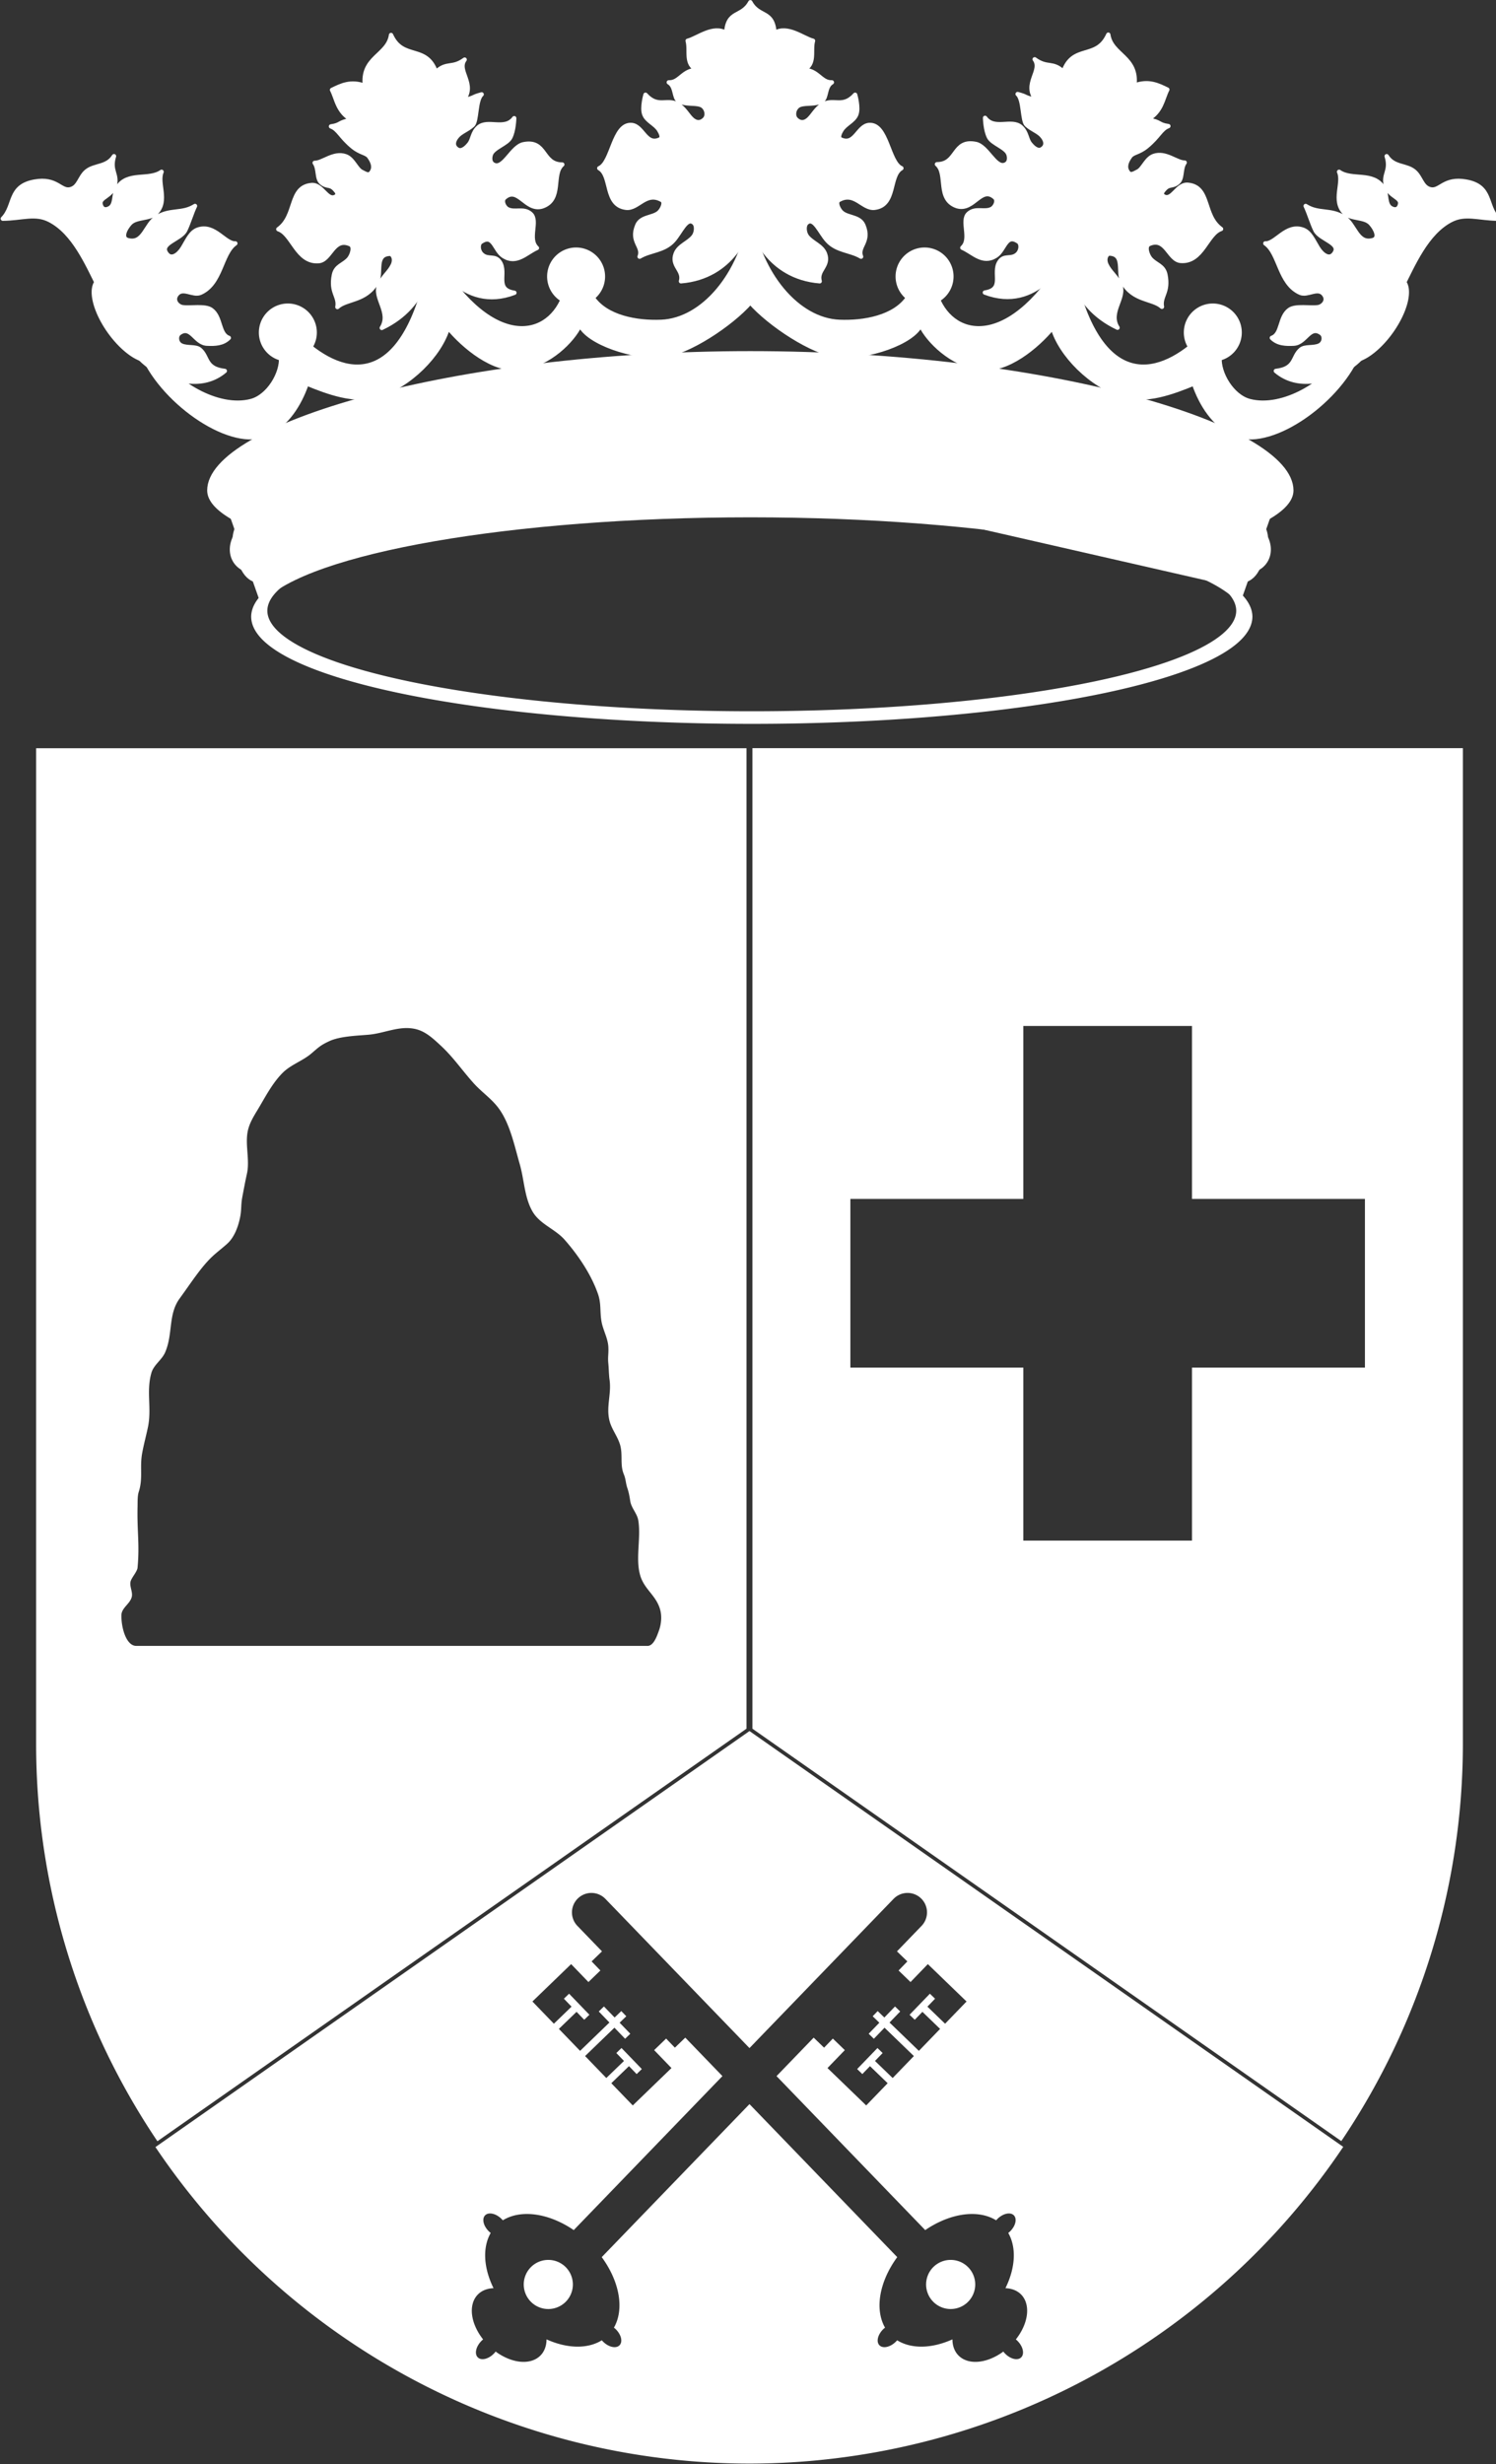 <?xml version="1.0" encoding="UTF-8" standalone="no"?>
<!-- Created with Inkscape (http://www.inkscape.org/) -->

<svg
   width="137.527mm"
   height="226.483mm"
   viewBox="0 0 137.527 226.483"
   version="1.1"
   id="svg5"
   inkscape:version="1.1.2 (08b2f3d93c, 2022-04-05)"
   sodipodi:docname="escut_de_beniarres_w.svg"
   xmlns:inkscape="http://www.inkscape.org/namespaces/inkscape"
   xmlns:sodipodi="http://sodipodi.sourceforge.net/DTD/sodipodi-0.dtd"
   xmlns:xlink="http://www.w3.org/1999/xlink"
   xmlns="http://www.w3.org/2000/svg"
   xmlns:svg="http://www.w3.org/2000/svg">
  <rect x="0" y="0" width="137.527" height="226.483" fill="#333333" stroke="none"/>
  <sodipodi:namedview
     id="namedview7"
     pagecolor="#ffffff"
     bordercolor="#999999"
     borderopacity="1"
     inkscape:pageshadow="0"
     inkscape:pageopacity="0"
     inkscape:pagecheckerboard="0"
     inkscape:document-units="mm"
     showgrid="false"
     inkscape:zoom="0.75187991"
     inkscape:cx="230.75494"
     inkscape:cy="541.97485"
     inkscape:window-width="1866"
     inkscape:window-height="1016"
     inkscape:window-x="54"
     inkscape:window-y="27"
     inkscape:window-maximized="1"
     inkscape:current-layer="g1936" />
  <defs
     id="defs2">
    <inkscape:perspective
       sodipodi:type="inkscape:persp3d"
       inkscape:vp_x="0 : 416.983 : 1"
       inkscape:vp_y="0 : 1000 : 0"
       inkscape:vp_z="549.9997 : 416.983 : 1"
       inkscape:persp3d-origin="274.99986 : 254.483 : 1"
       id="perspective23424" />
    <linearGradient
       inkscape:collect="always"
       xlink:href="#linearGradient4476"
       id="linearGradient14433"
       gradientUnits="userSpaceOnUse"
       gradientTransform="translate(10.214,484.986)"
       x1="133.797"
       y1="343.12"
       x2="416.203"
       y2="343.12" />
    <linearGradient
       id="linearGradient4476">
      <stop
         style="stop-color:#403800;stop-opacity:1;"
         offset="0"
         id="stop4478" />
      <stop
         id="stop3321"
         offset="0.5"
         style="stop-color:#c8af00;stop-opacity:1;" />
      <stop
         style="stop-color:#403900;stop-opacity:1;"
         offset="1"
         id="stop4480" />
    </linearGradient>
    <clipPath
       id="id39">
      <path
         d="m 14684500,13624900 c 0,0 -243780,425750 -674920,593300 -431130,167630 -560790,219540 -1129170,91960 -568300,-127540 -584190,-236860 -801180,-251380 -216950,-14490 -247190,-44950 -247190,-44950 l 6030,-37170 c 490020,-326240 1016750,-518060 1606280,-623120 390030,-69530 681810,180900 1045300,227830 110460,14260 194850,43530 194850,43530 z"
         id="path19701"
         inkscape:connector-curvature="0" />
    </clipPath>
    <clipPath
       id="id38">
      <path
         d="m 14684500,13624900 c 0,0 -243780,425750 -674920,593300 -431130,167630 -560790,219540 -1129170,91960 -568300,-127540 -584190,-236860 -801180,-251380 -216950,-14490 -247190,-44950 -247190,-44950 l 6030,-37170 c 490020,-326240 1016750,-518060 1606280,-623120 390030,-69530 681810,180900 1045300,227830 110460,14260 194850,43530 194850,43530 z"
         id="path19698"
         inkscape:connector-curvature="0" />
    </clipPath>
    <clipPath
       id="id37">
      <path
         d="m 14450300,12388500 c 327610,-259250 1045990,-74640 1434090,-208150 124920,-42980 306240,-101850 306240,-101850 0,0 -33810,389970 -362550,734080 -328730,344150 -674480,601760 -1104540,670260 -430010,68450 -585950,-24370 -829610,-23850 -243610,520 -766450,15300 -766450,15300 16670,-128960 354970,-288210 439830,-386960 244430,-284550 588630,-465890 882990,-698830 z"
         id="path19695"
         inkscape:connector-curvature="0" />
    </clipPath>
    <clipPath
       id="id36">
      <path
         d="m 14450300,12388500 c 327610,-259250 1045990,-74640 1434090,-208150 124920,-42980 306240,-101850 306240,-101850 0,0 -33810,389970 -362550,734080 -328730,344150 -674480,601760 -1104540,670260 -430010,68450 -585950,-24370 -829610,-23850 -243610,520 -766450,15300 -766450,15300 16670,-128960 354970,-288210 439830,-386960 244430,-284550 588630,-465890 882990,-698830 z"
         id="path19692"
         inkscape:connector-curvature="0" />
    </clipPath>
    <clipPath
       id="id35">
      <path
         d="m 13692900,11728500 c 0,0 -430870,25650 -730960,298990 -300000,273250 -391540,354850 -512030,850780 -120620,495930 -40580,550970 -113510,726940 -73060,175970 -32910,412610 -32910,412610 l 189460,-193370 180540,-208540 c 0,0 635800,-652690 750820,-808030 206650,-279220 122600,-605800 227060,-909480 31750,-92300 41530,-169900 41530,-169900 z"
         id="path19689"
         inkscape:connector-curvature="0" />
    </clipPath>
    <clipPath
       id="id34">
      <path
         d="m 13692900,11728500 c 0,0 -430870,25650 -730960,298990 -300000,273250 -391540,354850 -512030,850780 -120620,495930 -40580,550970 -113510,726940 -73060,175970 -32910,412610 -32910,412610 l 189460,-193370 180540,-208540 c 0,0 635800,-652690 750820,-808030 206650,-279220 122600,-605800 227060,-909480 31750,-92300 41530,-169900 41530,-169900 z"
         id="path19686"
         inkscape:connector-curvature="0" />
    </clipPath>
    <clipPath
       id="id33">
      <path
         d="m 11216900,2958840 c 0,0 127080,-36270 253820,-207250 126650,-170900 290870,-343900 518620,-418540 227850,-74720 370180,-104630 634720,-83100 264680,21650 460000,-3910 460000,-3910 0,0 -58930,47010 -188600,243550 -129710,196640 -394600,408100 -666990,499760 -272510,91830 -457710,76700 -643030,61620 -185160,-15040 -368540,-92130 -368540,-92130 z"
         id="path19683"
         inkscape:connector-curvature="0" />
    </clipPath>
    <clipPath
       id="id32">
      <path
         d="m 11216900,2958840 c 0,0 127080,-36270 253820,-207250 126650,-170900 290870,-343900 518620,-418540 227850,-74720 370180,-104630 634720,-83100 264680,21650 460000,-3910 460000,-3910 0,0 -58930,47010 -188600,243550 -129710,196640 -394600,408100 -666990,499760 -272510,91830 -457710,76700 -643030,61620 -185160,-15040 -368540,-92130 -368540,-92130 z"
         id="path19680"
         inkscape:connector-curvature="0" />
    </clipPath>
    <clipPath
       id="id31">
      <path
         d="m 10942800,1832570 c 0,0 127000,36610 325380,-40910 198330,-77690 429710,-137120 662420,-79710 232620,57540 369140,107730 581820,266250 212720,158560 391710,240460 391710,240460 0,0 -74910,8600 -289490,106360 -214570,97840 -551710,136470 -831330,69740 -279620,-66740 -428460,-177770 -577340,-288680 -148970,-110950 -263170,-273510 -263170,-273510 z"
         id="path19677"
         inkscape:connector-curvature="0" />
    </clipPath>
    <clipPath
       id="id30">
      <path
         d="m 10942800,1832570 c 0,0 127000,36610 325380,-40910 198330,-77690 429710,-137120 662420,-79710 232620,57540 369140,107730 581820,266250 212720,158560 391710,240460 391710,240460 0,0 -74910,8600 -289490,106360 -214570,97840 -551710,136470 -831330,69740 -279620,-66740 -428460,-177770 -577340,-288680 -148970,-110950 -263170,-273510 -263170,-273510 z"
         id="path19674"
         inkscape:connector-curvature="0" />
    </clipPath>
    <clipPath
       id="id29">
      <path
         d="m 16131400,10733900 c 361900,-208970 1045730,77950 1449170,2190 129790,-24410 317830,-56330 317830,-56330 0,0 -90380,380890 -465810,673650 -375430,292810 -755080,497480 -1190520,502810 -435400,5320 -576180,-109150 -817290,-144000 -241110,-34890 -583500,223880 -583500,223880 35320,-125180 216210,-553640 314520,-638980 283410,-246050 650400,-375480 975600,-563220 z"
         id="path19671"
         inkscape:connector-curvature="0" />
    </clipPath>
    <clipPath
       id="id28">
      <path
         d="m 16131400,10733900 c 361900,-208970 1045730,77950 1449170,2190 129790,-24410 317830,-56330 317830,-56330 0,0 -90380,380890 -465810,673650 -375430,292810 -755080,497480 -1190520,502810 -435400,5320 -576180,-109150 -817290,-144000 -241110,-34890 -583500,223880 -583500,223880 35320,-125180 216210,-553640 314520,-638980 283410,-246050 650400,-375480 975600,-563220 z"
         id="path19668"
         inkscape:connector-curvature="0" />
    </clipPath>
    <clipPath
       id="id27">
      <path
         d="m 17887700,5978240 c 0,0 1290,925810 -266960,1361400 -268250,435560 -637350,685300 -906810,897320 -269370,212020 -469810,375180 -469810,375180 0,0 -25850,-529310 118290,-1001440 144190,-472120 347860,-666860 624340,-870200 276480,-203300 480980,-405990 602200,-497390 121180,-91360 298750,-264870 298750,-264870 z"
         id="path19665"
         inkscape:connector-curvature="0" />
    </clipPath>
    <clipPath
       id="id26">
      <path
         d="m 17887700,5978240 c 0,0 1290,925810 -266960,1361400 -268250,435560 -637350,685300 -906810,897320 -269370,212020 -469810,375180 -469810,375180 0,0 -25850,-529310 118290,-1001440 144190,-472120 347860,-666860 624340,-870200 276480,-203300 480980,-405990 602200,-497390 121180,-91360 298750,-264870 298750,-264870 z"
         id="path19662"
         inkscape:connector-curvature="0" />
    </clipPath>
    <clipPath
       id="id25">
      <path
         d="m 16911800,4552070 c 433590,643710 547530,1439870 87670,2095870 -258350,368390 -571400,526870 -634380,622650 -63020,95740 -112310,142490 -112310,142490 0,0 -183510,-492280 -133280,-841630 50190,-349400 179940,-715170 347340,-1114240 167450,-399030 266190,-553120 320940,-688520 54790,-135450 124020,-216620 124020,-216620 z"
         id="path19659"
         inkscape:connector-curvature="0" />
    </clipPath>
    <clipPath
       id="id24">
      <path
         d="m 16911800,4552070 c 433590,643710 547530,1439870 87670,2095870 -258350,368390 -571400,526870 -634380,622650 -63020,95740 -112310,142490 -112310,142490 0,0 -183510,-492280 -133280,-841630 50190,-349400 179940,-715170 347340,-1114240 167450,-399030 266190,-553120 320940,-688520 54790,-135450 124020,-216620 124020,-216620 z"
         id="path19656"
         inkscape:connector-curvature="0" />
    </clipPath>
    <clipPath
       id="id23">
      <path
         d="m 13618500,13165000 c 0,0 187310,-399500 54190,-673220 -133110,-273730 -330930,-428300 -323220,-1023960 7710,-597170 97880,-1003460 413860,-1568140 79570,447890 485670,767380 590440,1234080 73140,325720 940,714310 -50710,969430 -51610,255080 -105580,543750 -105580,543750 l -177360,279960 -258860,234840 z"
         id="path19653"
         inkscape:connector-curvature="0" />
    </clipPath>
    <clipPath
       id="id22">
      <path
         d="m 13618500,13165000 c 0,0 187310,-399500 54190,-673220 -133110,-273730 -330930,-428300 -323220,-1023960 7710,-597170 97880,-1003460 413860,-1568140 79570,447890 485670,767380 590440,1234080 73140,325720 940,714310 -50710,969430 -51610,255080 -105580,543750 -105580,543750 l -177360,279960 -258860,234840 z"
         id="path19650"
         inkscape:connector-curvature="0" />
    </clipPath>
    <clipPath
       id="id21">
      <path
         d="m 14636800,8617900 c 0,0 -251150,401650 -273550,760590 -22360,358980 -4570,637600 81120,893660 194540,581490 399080,861830 476060,1534070 l 553350,-964190 c 103340,-401220 -109640,-1177360 -326150,-1548880 -216430,-371530 -510830,-675250 -510830,-675250 z"
         id="path19647"
         inkscape:connector-curvature="0" />
    </clipPath>
    <clipPath
       id="id20">
      <path
         d="m 14636800,8617900 c 0,0 -251150,401650 -273550,760590 -22360,358980 -4570,637600 81120,893660 194540,581490 399080,861830 476060,1534070 l 553350,-964190 c 103340,-401220 -109640,-1177360 -326150,-1548880 -216430,-371530 -510830,-675250 -510830,-675250 z"
         id="path19644"
         inkscape:connector-curvature="0" />
    </clipPath>
    <clipPath
       id="id19">
      <path
         d="m 16890700,8377910 c 160430,564380 234350,1467590 -95370,1986500 -178350,280730 -553650,675810 -553650,675810 l -283070,195040 -954800,184690 c 0,0 602240,-1346190 960060,-1836230 282680,-387090 591770,-860280 926830,-1205810 z"
         id="path19641"
         inkscape:connector-curvature="0" />
    </clipPath>
    <clipPath
       id="id18">
      <path
         d="m 16890700,8377910 c 160430,564380 234350,1467590 -95370,1986500 -178350,280730 -553650,675810 -553650,675810 l -283070,195040 -954800,184690 c 0,0 602240,-1346190 960060,-1836230 282680,-387090 591770,-860280 926830,-1205810 z"
         id="path19638"
         inkscape:connector-curvature="0" />
    </clipPath>
    <clipPath
       id="id17">
      <path
         d="m 14817100,7359190 c 0,0 -174940,385370 -194540,749590 -19650,364180 -5040,572500 175760,864790 180840,292330 279880,421120 505910,662700 226000,241540 329820,410930 329820,410930 0,0 288360,-134800 265660,-604690 -22660,-469930 -127300,-694580 -390550,-1119090 -263170,-424420 -476880,-536920 -575880,-665750 -99030,-128780 -116180,-298480 -116180,-298480 z"
         id="path19635"
         inkscape:connector-curvature="0" />
    </clipPath>
    <clipPath
       id="id16">
      <path
         d="m 14817100,7359190 c 0,0 -174940,385370 -194540,749590 -19650,364180 -5040,572500 175760,864790 180840,292330 279880,421120 505910,662700 226000,241540 329820,410930 329820,410930 0,0 288360,-134800 265660,-604690 -22660,-469930 -127300,-694580 -390550,-1119090 -263170,-424420 -476880,-536920 -575880,-665750 -99030,-128780 -116180,-298480 -116180,-298480 z"
         id="path19632"
         inkscape:connector-curvature="0" />
    </clipPath>
    <clipPath
       id="id15">
      <path
         d="m 14778300,5948840 c 0,0 -34250,633780 84740,1029460 119020,395680 156970,625100 395850,838580 238780,213480 333680,278020 581690,423740 248000,145670 335880,71280 471320,218980 135440,147730 96500,116620 96500,116620 0,0 47860,-416300 -139450,-881640 -187300,-465290 -250720,-698190 -727900,-1064650 -477180,-366450 -762750,-681090 -762750,-681090 z"
         id="path19629"
         inkscape:connector-curvature="0" />
    </clipPath>
    <clipPath
       id="id14">
      <path
         d="m 14778300,5948840 c 0,0 -34250,633780 84740,1029460 119020,395680 156970,625100 395850,838580 238780,213480 333680,278020 581690,423740 248000,145670 335880,71280 471320,218980 135440,147730 96500,116620 96500,116620 0,0 47860,-416300 -139450,-881640 -187300,-465290 -250720,-698190 -727900,-1064650 -477180,-366450 -762750,-681090 -762750,-681090 z"
         id="path19626"
         inkscape:connector-curvature="0" />
    </clipPath>
    <clipPath
       id="id13">
      <path
         d="m 15415100,2266750 c 0,0 -342600,800500 -374350,1331370 -31750,530820 81030,1008310 343420,1421350 262350,413120 606460,504610 680210,777900 73710,273250 120450,547450 120450,547450 0,0 251370,-775930 265280,-1354870 13960,-578910 25590,-892810 -165030,-1432610 -190580,-539800 -375000,-717570 -543350,-901230 -168400,-183750 -326630,-389360 -326630,-389360 z"
         id="path19623"
         inkscape:connector-curvature="0" />
    </clipPath>
    <clipPath
       id="id12">
      <path
         d="m 15415100,2266750 c 0,0 -342600,800500 -374350,1331370 -31750,530820 81030,1008310 343420,1421350 262350,413120 606460,504610 680210,777900 73710,273250 120450,547450 120450,547450 0,0 251370,-775930 265280,-1354870 13960,-578910 25590,-892810 -165030,-1432610 -190580,-539800 -375000,-717570 -543350,-901230 -168400,-183750 -326630,-389360 -326630,-389360 z"
         id="path19620"
         inkscape:connector-curvature="0" />
    </clipPath>
    <clipPath
       id="id11">
      <path
         d="m 12394500,3395680 c 0,0 417350,548740 639930,626900 222550,78210 494030,165230 757410,83370 263340,-81860 483000,-123110 666350,-130630 183250,-7440 475150,101360 475150,101360 0,0 -310160,-511520 -653460,-641470 -835120,-316090 -1143820,116800 -1885380,-39530 z"
         id="path19617"
         inkscape:connector-curvature="0" />
    </clipPath>
    <clipPath
       id="id10">
      <path
         d="m 12394500,3395680 c 0,0 417350,548740 639930,626900 222550,78210 494030,165230 757410,83370 263340,-81860 483000,-123110 666350,-130630 183250,-7440 475150,101360 475150,101360 0,0 -310160,-511520 -653460,-641470 -835120,-316090 -1143820,116800 -1885380,-39530 z"
         id="path19614"
         inkscape:connector-curvature="0" />
    </clipPath>
    <clipPath
       id="id9">
      <path
         d="m 13855800,1063560 c 0,0 288930,172830 540040,456700 251060,283820 613480,605590 506340,1079640 -107220,474100 -248560,480420 -287420,739830 -38850,259420 12070,430490 12070,430490 0,0 -243830,-246700 -420750,-500320 -176890,-253610 -391120,-485220 -350920,-952360 40190,-467180 70780,-600480 64830,-830540 -5940,-230070 -64190,-423440 -64190,-423440 z"
         id="path19611"
         inkscape:connector-curvature="0" />
    </clipPath>
    <clipPath
       id="id8">
      <path
         d="m 13855800,1063560 c 0,0 288930,172830 540040,456700 251060,283820 613480,605590 506340,1079640 -107220,474100 -248560,480420 -287420,739830 -38850,259420 12070,430490 12070,430490 0,0 -243830,-246700 -420750,-500320 -176890,-253610 -391120,-485220 -350920,-952360 40190,-467180 70780,-600480 64830,-830540 -5940,-230070 -64190,-423440 -64190,-423440 z"
         id="path19608"
         inkscape:connector-curvature="0" />
    </clipPath>
    <clipPath
       id="id7">
      <path
         d="m 12245000,694180 c 0,0 18490,95830 136440,200200 118030,104420 235080,236690 275310,409000 40190,172360 52860,279010 19560,472210 -33340,193150 -27310,338440 -27310,338440 0,0 -30850,-46410 -167580,-154700 -136770,-108280 -275660,-316990 -325500,-523380 -49890,-206310 -26580,-341540 -3230,-476770 23350,-135230 92310,-265000 92310,-265000 z"
         id="path19605"
         inkscape:connector-curvature="0" />
    </clipPath>
    <clipPath
       id="id6">
      <path
         d="m 12245000,694180 c 0,0 18490,95830 136440,200200 118030,104420 235080,236690 275310,409000 40190,172360 52860,279010 19560,472210 -33340,193150 -27310,338440 -27310,338440 0,0 -30850,-46410 -167580,-154700 -136770,-108280 -275660,-316990 -325500,-523380 -49890,-206310 -26580,-341540 -3230,-476770 23350,-135230 92310,-265000 92310,-265000 z"
         id="path19602"
         inkscape:connector-curvature="0" />
    </clipPath>
    <clipPath
       id="id5">
      <path
         d="m 13581500,896020 c 0,0 -73750,109400 -60270,321510 13530,212190 -380,450120 -126300,653580 -125920,203430 -215530,317730 -431820,471310 -216340,153580 -349200,298600 -349200,298600 0,0 14650,-73730 -13140,-307410 -27780,-233680 38260,-565710 187390,-810950 149100,-245230 300480,-352700 451900,-460220 151460,-107550 341440,-166420 341440,-166420 z"
         id="path19599"
         inkscape:connector-curvature="0" />
    </clipPath>
    <clipPath
       id="id4">
      <path
         d="m 13581500,896020 c 0,0 -73750,109400 -60270,321510 13530,212190 -380,450120 -126300,653580 -125920,203430 -215530,317730 -431820,471310 -216340,153580 -349200,298600 -349200,298600 0,0 14650,-73730 -13140,-307410 -27780,-233680 38260,-565710 187390,-810950 149100,-245230 300480,-352700 451900,-460220 151460,-107550 341440,-166420 341440,-166420 z"
         id="path19596"
         inkscape:connector-curvature="0" />
    </clipPath>
    <clipPath
       id="id3">
      <path
         d="m 17905000,7712850 c 168520,651560 60740,1647200 -524010,2079400 -361860,267500 -703730,314770 -1004210,391560 -300430,76830 -496090,173470 -496090,173470 0,0 -54450,-75370 -20210,-332640 34250,-257270 476240,-795050 889620,-1200870 413430,-405860 836590,-748460 955830,-881240 119200,-132780 199070,-229680 199070,-229680 z"
         id="path19593"
         inkscape:connector-curvature="0" />
    </clipPath>
    <clipPath
       id="id2">
      <path
         d="m 17905000,7712850 c 168520,651560 60740,1647200 -524010,2079400 -361860,267500 -703730,314770 -1004210,391560 -300430,76830 -496090,173470 -496090,173470 0,0 -54450,-75370 -20210,-332640 34250,-257270 476240,-795050 889620,-1200870 413430,-405860 836590,-748460 955830,-881240 119200,-132780 199070,-229680 199070,-229680 z"
         id="path19590"
         inkscape:connector-curvature="0" />
    </clipPath>
    <clipPath
       id="id1">
      <path
         d="m 14186300,5152250 c 0,0 192520,531420 469520,807850 276950,276430 478730,433880 662120,497520 183380,63600 243430,71380 468350,106740 224910,35370 538010,235520 538010,235520 0,0 -93220,-443930 -285140,-653670 -191920,-209780 -342300,-390000 -783210,-603570 -440870,-213570 -539180,-210470 -748800,-250180 -209620,-39660 -320850,-140210 -320850,-140210 z"
         id="path19587"
         inkscape:connector-curvature="0" />
    </clipPath>
    <clipPath
       id="id0">
      <path
         d="m 14186300,5152250 c 0,0 192520,531420 469520,807850 276950,276430 478730,433880 662120,497520 183380,63600 243430,71380 468350,106740 224910,35370 538010,235520 538010,235520 0,0 -93220,-443930 -285140,-653670 -191920,-209780 -342300,-390000 -783210,-603570 -440870,-213570 -539180,-210470 -748800,-250180 -209620,-39660 -320850,-140210 -320850,-140210 z"
         id="path19584"
         inkscape:connector-curvature="0" />
    </clipPath>
    <linearGradient
       id="linearGradient8135">
      <stop
         style="stop-color:#5d070b;stop-opacity:1;"
         offset="0"
         id="stop8137" />
      <stop
         id="stop8139"
         offset="0.5"
         style="stop-color:#ed1c24;stop-opacity:1;" />
      <stop
         style="stop-color:#5d070a;stop-opacity:1;"
         offset="1"
         id="stop8141" />
    </linearGradient>
    <linearGradient
       inkscape:collect="always"
       xlink:href="#linearGradient8135"
       id="linearGradient2401"
       gradientUnits="userSpaceOnUse"
       gradientTransform="matrix(1.177,0,0,1.177,657.882,-479.552)"
       x1="-418.389"
       y1="700.106"
       x2="-136.183"
       y2="700.106" />
  </defs>
  <g
     inkscape:label="Capa 1"
     inkscape:groupmode="layer"
     id="layer1">
    <g
       id="g4998">
      <g
         id="g1936"
         transform="scale(0.265)">
        <g
           id="layer2"
           inkscape:label="Ornaments"
           transform="translate(-13.437,-185)"
           style="display:inline" />
        <g
           id="g5191"
           style="fill:#ffffff;stroke:#ffffff;stroke-opacity:1">
          <g
             id="layer3"
             inkscape:label="Timbre"
             transform="translate(-69.866,-108.36)"
             style="display:inline;fill:#ffffff;stroke:#ffffff;stroke-opacity:1">
            <g
               id="g1711-0"
               transform="matrix(1.006,0,0,1.006,-846.873,-2.24)"
               style="display:inline;fill:#ffffff;stroke:#ffffff;stroke-width:0.994;stroke-opacity:1">
              <g
                 id="g1744-5"
                 style="fill:#ffffff;stroke:#ffffff;stroke-width:0.994;stroke-opacity:1">
                <g
                   style="display:inline;fill:#ffffff;stroke:#ffffff;stroke-width:0.994;stroke-opacity:1"
                   id="g1596-0" />
                <g
                   id="g4259"
                   style="fill:#ffffff;stroke:#ffffff;stroke-opacity:1">
                  <g
                     id="g4584"
                     style="fill:#ffffff;stroke:#ffffff;stroke-opacity:1">
                    <g
                       id="g1473-4"
                       style="display:inline;fill:#ffffff;stroke:#ffffff;stroke-width:0.994;stroke-opacity:1"
                       transform="translate(-2.5348994e-6)">
                      <path
                         style="fill:#ffffff;stroke:#ffffff;stroke-width:1.491;stroke-linecap:butt;stroke-linejoin:miter;stroke-miterlimit:4;stroke-dasharray:none;stroke-opacity:1"
                         d="m 1195.147,130.059 c -3.069,20.063 -16.258,35.899 -30.727,36.498 -8.399,0.348 -19.091,-1.501 -23.742,-8.504 -3.436,-5.173 -7.725,-5.645 -9.922,0 -5.813,14.935 -25.987,18.123 -45.358,-15.947 -7.787,44.375 -26.427,45.631 -42.168,32.955 -2.735,-2.203 -10.214,0.045 -9.922,3.545 0.477,5.706 -4.356,13.667 -10.277,15.236 -11.591,3.072 -27.035,-6.547 -32.246,-15.945 -0.804,-1.45 -5.628,-1.164 -4.961,0.354 7.261,16.529 30.84,32.786 42.832,26.861 6.559,-3.24 10.947,-9.851 13.51,-17.293 7.354,3.018 16.572,6.453 24.49,4.051 10.981,-3.331 21.511,-13.951 24.234,-23.363 5.419,6.534 15.729,15.215 24.986,14.021 9.861,-1.272 18.012,-9.505 20.549,-14.908 2.723,6.07 18.316,11.368 28.359,10.504 8.752,-0.753 23.841,-10.845 30.361,-18.299 6.52,7.453 21.609,17.546 30.361,18.299 10.043,0.864 25.637,-4.434 28.359,-10.504 2.537,5.404 10.688,13.637 20.549,14.908 9.257,1.194 19.567,-7.487 24.986,-14.021 2.724,9.413 13.253,20.032 24.234,23.363 7.918,2.402 17.134,-1.033 24.488,-4.051 2.563,7.442 6.953,14.053 13.512,17.293 11.992,5.925 35.571,-10.332 42.832,-26.861 0.667,-1.518 -4.157,-1.803 -4.961,-0.354 -5.211,9.399 -20.655,19.018 -32.246,15.945 -5.922,-1.57 -10.754,-9.53 -10.277,-15.236 0.292,-3.5 -7.187,-5.748 -9.922,-3.545 -15.741,12.676 -34.381,11.42 -42.168,-32.955 -19.371,34.07 -39.544,30.882 -45.357,15.947 -2.197,-5.645 -6.486,-5.173 -9.922,0 -4.651,7.003 -15.343,8.852 -23.742,8.504 -14.468,-0.599 -27.658,-16.436 -30.727,-36.498 z"
                         transform="translate(-25.134,54.36)"
                         id="path1172-5"
                         inkscape:connector-curvature="0" />
                      <g
                         id="g1269-3"
                         transform="translate(-2.938)"
                         style="fill:#ffffff;stroke:#ffffff;stroke-width:0.994;stroke-opacity:1">
                        <path
                           id="path1179-9"
                           transform="translate(-25.134,54.36)"
                           d="m 1198.084,56.352 c -2.938,5.438 -7.844,2.632 -8.326,10.631 -4.429,-2.814 -9.964,1.826 -13.289,2.658 0.975,3.436 -1.055,8.085 3.365,10.098 -4.945,-0.207 -6.091,4.452 -9.869,4.232 2.501,1.468 1.649,5.365 3.455,6.412 2.323,1.347 5.227,0.607 7.482,1.35 2.044,0.673 2.789,3.619 1.391,4.994 -1.051,1.034 -2.476,1.531 -4.189,0.09 -1.514,-1.273 -2.649,-3.806 -4.976,-5.172 -3.777,-2.215 -6.894,1.364 -11.188,-3.4 0,0 -1.31,4.451 -0.412,6.775 0.894,2.314 3.799,3.271 5.094,5.387 0.643,1.051 1.421,2.695 0.31,3.23 -4.954,2.388 -5.845,-4.693 -9.828,-4.971 -6.24,-0.435 -6.596,12.976 -11.109,14.914 4.443,2.506 1.786,12.72 9.213,13.643 4.196,0.521 6.855,-5.859 12.402,-2.656 1.286,0.743 0.035,3.468 -1.217,4.438 -2.161,1.676 -6.018,1.262 -7.287,4.244 -2.463,5.788 2.214,7.265 0.791,10.828 3.674,-2.199 8.353,-1.935 11.611,-5.514 2.622,-2.88 4.586,-8.375 7.117,-6.18 1.138,0.987 0.838,3.488 -0.1,4.719 -1.724,2.262 -5.106,3.137 -6.184,5.965 -1.622,4.256 2.928,5.604 1.824,9.494 17.799,-1.436 23.995,-17.267 23.918,-22.502 -0.077,5.235 6.121,21.066 23.92,22.502 -1.104,-3.89 3.444,-5.238 1.822,-9.494 -1.077,-2.828 -4.459,-3.702 -6.184,-5.965 -0.938,-1.231 -1.237,-3.732 -0.1,-4.719 2.531,-2.195 4.497,3.3 7.119,6.18 3.258,3.579 7.937,3.315 11.611,5.514 -1.423,-3.563 3.255,-5.04 0.791,-10.828 -1.269,-2.982 -5.126,-2.569 -7.287,-4.244 -1.251,-0.97 -2.505,-3.695 -1.219,-4.438 5.548,-3.202 8.207,3.177 12.402,2.656 7.427,-0.922 4.772,-11.137 9.215,-13.643 -4.513,-1.938 -4.871,-15.349 -11.111,-14.914 -3.983,0.278 -4.872,7.358 -9.826,4.971 -1.11,-0.535 -0.335,-2.179 0.309,-3.23 1.294,-2.116 4.202,-3.073 5.096,-5.387 0.898,-2.324 -0.414,-6.775 -0.414,-6.775 -4.293,4.764 -7.409,1.185 -11.185,3.4 -2.328,1.365 -3.462,3.898 -4.977,5.172 -1.714,1.441 -3.14,0.944 -4.191,-0.09 -1.398,-1.375 -0.652,-4.321 1.393,-4.994 2.256,-0.742 5.16,-0.002 7.482,-1.35 1.806,-1.047 0.952,-4.944 3.453,-6.412 -3.778,0.22 -4.924,-4.439 -9.869,-4.232 4.42,-2.013 2.392,-6.662 3.367,-10.098 -3.325,-0.833 -8.86,-5.473 -13.289,-2.658 -0.482,-7.999 -5.39,-5.193 -8.328,-10.631 z"
                           style="fill:#ffffff;stroke:#ffffff;stroke-width:1.491;stroke-linecap:round;stroke-linejoin:round;stroke-miterlimit:4;stroke-dasharray:none;stroke-opacity:1"
                           inkscape:connector-curvature="0" />
                        <g
                           id="g1252-6"
                           style="fill:#ffffff;stroke:#ffffff;stroke-width:0.994;stroke-opacity:1">
                          <path
                             id="path1184-2"
                             style="opacity:1;fill:#ffffff;stroke:#ffffff;stroke-width:1.451;stroke-linecap:round;stroke-linejoin:round;stroke-opacity:1"
                             d="m 1182.367,168.233 a 9.417,16.147 0 0 1 -9.417,16.147 9.417,16.147 0 0 1 -9.417,-16.147 9.417,16.147 0 0 1 9.417,-16.147 9.417,16.147 0 0 1 9.417,16.147 z" />
                          <path
                             id="ellipse1186-9"
                             style="opacity:1;fill:#ffffff;stroke:#ffffff;stroke-width:1.062;stroke-linecap:round;stroke-linejoin:round;stroke-opacity:1"
                             d="m 1179.625,168.233 a 6.674,12.208 0 0 1 -6.674,12.208 6.674,12.208 0 0 1 -6.674,-12.208 6.674,12.208 0 0 1 6.674,-12.208 6.674,12.208 0 0 1 6.674,12.208 z" />
                          <path
                             style="fill:#ffffff;stroke:#ffffff;stroke-width:0.994px;stroke-linecap:round;stroke-linejoin:round;stroke-opacity:1"
                             d="M 1172.951,151.89 V 127.459"
                             id="path1188-0"
                             inkscape:connector-curvature="0" />
                          <path
                             style="fill:#ffffff;stroke:#ffffff;stroke-width:0.994px;stroke-linecap:round;stroke-linejoin:round;stroke-opacity:1"
                             d="m 1168.702,152.767 c -1.64,-4.569 -5.823,-8.591 -10.399,-12.528"
                             id="path1190-7"
                             inkscape:connector-curvature="0"
                             sodipodi:nodetypes="cc" />
                          <path
                             style="fill:#ffffff;stroke:#ffffff;stroke-width:0.994px;stroke-linecap:round;stroke-linejoin:round;stroke-opacity:1"
                             d="m 1163.315,165.421 c -5.596,-0.154 -11.192,-7.319 -16.788,-11.651"
                             id="path1192-5"
                             inkscape:connector-curvature="0"
                             sodipodi:nodetypes="cc" />
                          <path
                             style="fill:#ffffff;stroke:#ffffff;stroke-width:0.994px;stroke-linecap:round;stroke-linejoin:round;stroke-opacity:1"
                             d="m 1163.565,169.68 c -11.023,0.512 -16.379,-0.958 -26.184,-0.752"
                             id="path1194-6"
                             inkscape:connector-curvature="0"
                             sodipodi:nodetypes="cc" />
                          <path
                             style="fill:#ffffff;stroke:#ffffff;stroke-width:0.994px;stroke-linecap:round;stroke-linejoin:round;stroke-opacity:1"
                             d="m 1164.818,176.32 c -4.114,0.755 -8.215,1.431 -12.654,4.134"
                             id="path1196-3"
                             inkscape:connector-curvature="0"
                             sodipodi:nodetypes="cc" />
                          <path
                             style="fill:#ffffff;stroke:#ffffff;stroke-width:0.994px;stroke-linecap:round;stroke-linejoin:round;stroke-opacity:1"
                             d="m 1169.747,183.484 c -2.554,6.582 -6.814,8.821 -10.566,13.007"
                             id="path1198-7"
                             inkscape:connector-curvature="0"
                             sodipodi:nodetypes="cc" />
                          <path
                             sodipodi:nodetypes="cc"
                             inkscape:connector-curvature="0"
                             id="path1210-1"
                             d="m 1177.199,152.767 c 1.64,-4.569 5.823,-8.591 10.399,-12.528"
                             style="fill:#ffffff;stroke:#ffffff;stroke-width:0.994px;stroke-linecap:round;stroke-linejoin:round;stroke-opacity:1" />
                          <path
                             sodipodi:nodetypes="cc"
                             inkscape:connector-curvature="0"
                             id="path1215-7"
                             d="m 1182.586,165.421 c 5.596,-0.154 11.192,-7.319 16.788,-11.651"
                             style="fill:#ffffff;stroke:#ffffff;stroke-width:0.994px;stroke-linecap:round;stroke-linejoin:round;stroke-opacity:1" />
                          <path
                             sodipodi:nodetypes="cc"
                             inkscape:connector-curvature="0"
                             id="path1217-8"
                             d="m 1182.336,169.68 c 11.023,0.512 16.379,-0.958 26.184,-0.752"
                             style="fill:#ffffff;stroke:#ffffff;stroke-width:0.994px;stroke-linecap:round;stroke-linejoin:round;stroke-opacity:1" />
                          <path
                             sodipodi:nodetypes="cc"
                             inkscape:connector-curvature="0"
                             id="path1220-1"
                             d="m 1181.083,176.32 c 4.114,0.755 8.215,1.431 12.654,4.134"
                             style="fill:#ffffff;stroke:#ffffff;stroke-width:0.994px;stroke-linecap:round;stroke-linejoin:round;stroke-opacity:1" />
                          <path
                             sodipodi:nodetypes="cc"
                             inkscape:connector-curvature="0"
                             id="path1222-7"
                             d="m 1175.888,183.484 c 2.554,6.582 7.081,8.821 10.833,13.007"
                             style="fill:#ffffff;stroke:#ffffff;stroke-width:0.994px;stroke-linecap:round;stroke-linejoin:round;stroke-opacity:1" />
                        </g>
                      </g>
                      <g
                         style="fill:#ffffff;stroke:#ffffff;stroke-width:0.994;stroke-opacity:1"
                         transform="rotate(-11.587,1166.039,748.782)"
                         id="g1302-7"
                         inkscape:transform-center-x="113.81007"
                         inkscape:transform-center-y="-41.671298">
                        <path
                           inkscape:connector-curvature="0"
                           style="fill:#ffffff;stroke:#ffffff;stroke-width:1.491;stroke-linecap:round;stroke-linejoin:round;stroke-miterlimit:4;stroke-dasharray:none;stroke-opacity:1"
                           d="m 1187.253,71.712 c -4.429,-2.814 -8.08,-1.752 -11.404,-0.92 0.975,3.436 0.298,7.723 4.611,11.504 -4.945,-0.207 -3.715,0.975 -7.494,0.755 2.325,1.432 2.547,4.293 5.976,8.464 2.155,2.621 4.14,2.886 4.814,4.383 0.97,2.155 1.165,4.053 -0.233,5.429 -1.051,1.034 -1.758,0.527 -3.472,-0.914 -1.514,-1.273 -1.906,-4.933 -4.234,-6.299 -3.777,-2.215 -8.169,0.719 -10.885,0.115 1.046,2.389 -0.507,5.412 0.913,7.175 1.575,1.956 2.729,1.005 4.024,3.121 0.643,1.051 1.055,1.981 -0.055,2.516 -3.45,1.289 -3.68,-5.272 -7.663,-5.55 -7.59,-0.712 -6.899,9.461 -14.096,12.639 4.443,2.506 3.973,12.657 11.4,13.579 4.196,0.521 6.571,-7.219 11.817,-3.544 1.527,1.07 -0.189,3.933 -1.44,4.903 -2.162,1.675 -4.888,1.366 -6.157,4.348 -2.463,5.788 0.37,7.527 -1.053,11.089 3.674,-2.199 9.99,0.063 14.953,-5.596 2.622,-2.88 0.933,-9.892 6.736,-8.688 1.138,0.987 0.866,2.727 -0.072,3.957 -1.724,2.262 -3.851,2.969 -5.863,5.647 -3.013,4.011 2.243,10.196 -2.207,14.806 17.616,-4.287 21.991,-19.34 21.913,-24.576 -0.077,5.235 6.47,24.975 25.323,21.894 -6.639,-2.467 -1.166,-7.079 -2.788,-11.335 -1.077,-2.828 -3.757,-1.512 -5.482,-3.775 -0.938,-1.231 -0.945,-3.288 0.193,-4.275 5.259,-2.403 4.154,3.588 6.971,6.277 3.861,3.686 7.902,0.366 11.812,-0.456 -2.675,-3.692 2.46,-9.029 0.256,-11.961 -1.947,-2.591 -5.23,-1.439 -7.391,-3.114 -1.251,-0.97 -1.671,-3.396 -0.385,-4.139 5.548,-3.202 6.202,6.092 12.192,5.555 7.427,-0.922 5.234,-10.275 9.678,-12.78 -7.046,-1.434 -3.551,-9.502 -11.703,-9.536 -3.992,-0.017 -8.113,6.737 -11.129,5.087 -1.723,-0.942 -1.216,-2.872 -0.573,-3.923 1.294,-2.116 6.119,-2.427 7.695,-4.342 1.74,-2.114 2.679,-6.269 2.679,-6.269 -4.067,3.66 -9.017,-1.575 -12.794,0.641 -2.328,1.365 -2.65,3.681 -4.165,4.955 -1.714,1.441 -3.367,2.049 -4.418,1.015 -1.398,-1.375 -0.917,-2.998 0.751,-4.358 1.679,-1.371 3.791,-1.434 6.113,-2.781 1.806,-1.047 2.664,-8.302 5.165,-9.77 -3.778,0.22 -1.73,0.564 -6.675,0.771 5.588,-4.587 -0.293,-10.41 3.335,-13.685 -4.986,2.28 -6.156,-0.57 -10.585,2.244 -1.332,-10.092 -10.447,-6.102 -12.576,-15.656 -2.406,6.759 -11.569,5.383 -12.331,15.371 z"
                           transform="translate(-25.134,54.36)"
                           id="path1272-6"
                           sodipodi:nodetypes="ccccssccccscccccsscccccsccccccscscsccssssccccssccccccc" />
                        <g
                           style="fill:#ffffff;stroke:#ffffff;stroke-width:0.994;stroke-opacity:1"
                           id="g1300-8">
                          <path
                             id="ellipse1274-2"
                             style="opacity:1;fill:#ffffff;stroke:#ffffff;stroke-width:1.451;stroke-linecap:round;stroke-linejoin:round;stroke-opacity:1"
                             d="m 1182.367,168.233 a 9.417,16.147 0 0 1 -9.417,16.147 9.417,16.147 0 0 1 -9.417,-16.147 9.417,16.147 0 0 1 9.417,-16.147 9.417,16.147 0 0 1 9.417,16.147 z" />
                          <path
                             id="ellipse1276-8"
                             style="opacity:1;fill:#ffffff;stroke:#ffffff;stroke-width:1.062;stroke-linecap:round;stroke-linejoin:round;stroke-opacity:1"
                             d="m 1179.625,168.233 a 6.674,12.208 0 0 1 -6.674,12.208 6.674,12.208 0 0 1 -6.674,-12.208 6.674,12.208 0 0 1 6.674,-12.208 6.674,12.208 0 0 1 6.674,12.208 z" />
                          <path
                             inkscape:connector-curvature="0"
                             id="path1278-0"
                             d="M 1172.951,151.89 V 127.459"
                             style="fill:#ffffff;stroke:#ffffff;stroke-width:0.994px;stroke-linecap:round;stroke-linejoin:round;stroke-opacity:1" />
                          <path
                             sodipodi:nodetypes="cc"
                             inkscape:connector-curvature="0"
                             id="path1280-8"
                             d="m 1168.702,152.767 c -1.64,-4.569 -5.823,-8.591 -10.399,-12.528"
                             style="fill:#ffffff;stroke:#ffffff;stroke-width:0.994px;stroke-linecap:round;stroke-linejoin:round;stroke-opacity:1" />
                          <path
                             sodipodi:nodetypes="cc"
                             inkscape:connector-curvature="0"
                             id="path1282-7"
                             d="m 1163.315,165.421 c -5.596,-0.154 -11.192,-7.319 -16.788,-11.651"
                             style="fill:#ffffff;stroke:#ffffff;stroke-width:0.994px;stroke-linecap:round;stroke-linejoin:round;stroke-opacity:1" />
                          <path
                             sodipodi:nodetypes="cc"
                             inkscape:connector-curvature="0"
                             id="path1284-9"
                             d="m 1163.565,169.68 c -11.023,0.512 -16.379,-0.958 -26.184,-0.752"
                             style="fill:#ffffff;stroke:#ffffff;stroke-width:0.994px;stroke-linecap:round;stroke-linejoin:round;stroke-opacity:1" />
                          <path
                             sodipodi:nodetypes="cc"
                             inkscape:connector-curvature="0"
                             id="path1286-9"
                             d="m 1163.531,173.243 c -4.114,0.755 -6.928,4.508 -11.366,7.212"
                             style="fill:#ffffff;stroke:#ffffff;stroke-width:0.994px;stroke-linecap:round;stroke-linejoin:round;stroke-opacity:1" />
                          <path
                             sodipodi:nodetypes="cc"
                             inkscape:connector-curvature="0"
                             id="path1288-1"
                             d="m 1169.747,183.484 c -2.554,6.582 -6.814,8.821 -10.566,13.007"
                             style="fill:#ffffff;stroke:#ffffff;stroke-width:0.994px;stroke-linecap:round;stroke-linejoin:round;stroke-opacity:1" />
                          <path
                             style="fill:#ffffff;stroke:#ffffff;stroke-width:0.994px;stroke-linecap:round;stroke-linejoin:round;stroke-opacity:1"
                             d="m 1177.199,152.767 c 1.64,-4.569 5.823,-8.591 10.399,-12.528"
                             id="path1290-6"
                             inkscape:connector-curvature="0"
                             sodipodi:nodetypes="cc" />
                          <path
                             style="fill:#ffffff;stroke:#ffffff;stroke-width:0.994px;stroke-linecap:round;stroke-linejoin:round;stroke-opacity:1"
                             d="m 1182.586,165.421 c 5.596,-0.154 11.192,-7.319 16.788,-11.651"
                             id="path1292-1"
                             inkscape:connector-curvature="0"
                             sodipodi:nodetypes="cc" />
                          <path
                             style="fill:#ffffff;stroke:#ffffff;stroke-width:0.994px;stroke-linecap:round;stroke-linejoin:round;stroke-opacity:1"
                             d="m 1182.336,169.68 c 11.023,0.512 16.379,-0.958 26.184,-0.752"
                             id="path1294-8"
                             inkscape:connector-curvature="0"
                             sodipodi:nodetypes="cc" />
                          <path
                             style="fill:#ffffff;stroke:#ffffff;stroke-width:0.994px;stroke-linecap:round;stroke-linejoin:round;stroke-opacity:1"
                             d="m 1182.083,172.689 c 4.114,0.755 7.215,5.062 11.653,7.766"
                             id="path1296-8"
                             inkscape:connector-curvature="0"
                             sodipodi:nodetypes="cc" />
                          <path
                             style="fill:#ffffff;stroke:#ffffff;stroke-width:0.994px;stroke-linecap:round;stroke-linejoin:round;stroke-opacity:1"
                             d="m 1175.888,183.484 c 2.554,6.582 7.081,8.821 10.833,13.007"
                             id="path1298-8"
                             inkscape:connector-curvature="0"
                             sodipodi:nodetypes="cc" />
                        </g>
                      </g>
                      <g
                         inkscape:transform-center-y="-41.671294"
                         inkscape:transform-center-x="-113.81009"
                         id="g1334-8"
                         transform="matrix(-0.98,-0.201,-0.201,0.98,2466.663,249.474)"
                         style="fill:#ffffff;stroke:#ffffff;stroke-width:0.994;stroke-opacity:1">
                        <path
                           sodipodi:nodetypes="ccccssccccscccccsscccccsccccccscscsccssssccccssccccccc"
                           id="path1304-9"
                           transform="translate(-25.134,54.36)"
                           d="m 1187.253,71.712 c -4.429,-2.814 -8.08,-1.752 -11.404,-0.92 0.975,3.436 0.298,7.723 4.611,11.504 -4.945,-0.207 -3.715,0.975 -7.494,0.755 2.325,1.432 2.547,4.293 5.976,8.464 2.155,2.621 4.14,2.886 4.814,4.383 0.97,2.155 1.165,4.053 -0.233,5.429 -1.051,1.034 -1.758,0.527 -3.472,-0.914 -1.514,-1.273 -1.906,-4.933 -4.234,-6.299 -3.777,-2.215 -8.169,0.719 -10.885,0.115 1.046,2.389 -0.507,5.412 0.913,7.175 1.575,1.956 2.729,1.005 4.024,3.121 0.643,1.051 1.055,1.981 -0.055,2.516 -3.45,1.289 -3.68,-5.272 -7.663,-5.55 -7.59,-0.712 -6.899,9.461 -14.096,12.639 4.443,2.506 3.973,12.657 11.4,13.579 4.196,0.521 6.571,-7.219 11.817,-3.544 1.527,1.07 -0.189,3.933 -1.44,4.903 -2.162,1.675 -4.888,1.366 -6.157,4.348 -2.463,5.788 0.37,7.527 -1.053,11.089 3.674,-2.199 9.99,0.063 14.953,-5.596 2.622,-2.88 0.933,-9.892 6.736,-8.688 1.138,0.987 0.866,2.727 -0.072,3.957 -1.724,2.262 -3.851,2.969 -5.863,5.647 -3.013,4.011 2.243,10.196 -2.207,14.806 17.616,-4.287 21.991,-19.34 21.913,-24.576 -0.077,5.235 6.47,24.975 25.323,21.894 -6.639,-2.467 -1.166,-7.079 -2.788,-11.335 -1.077,-2.828 -3.757,-1.512 -5.482,-3.775 -0.938,-1.231 -0.945,-3.288 0.193,-4.275 5.259,-2.403 4.154,3.588 6.971,6.277 3.861,3.686 7.902,0.366 11.812,-0.456 -2.675,-3.692 2.46,-9.029 0.256,-11.961 -1.947,-2.591 -5.23,-1.439 -7.391,-3.114 -1.251,-0.97 -1.671,-3.396 -0.385,-4.139 5.548,-3.202 6.202,6.092 12.192,5.555 7.427,-0.922 5.234,-10.275 9.678,-12.78 -7.046,-1.434 -3.551,-9.502 -11.703,-9.536 -3.992,-0.017 -8.113,6.737 -11.129,5.087 -1.723,-0.942 -1.216,-2.872 -0.573,-3.923 1.294,-2.116 6.119,-2.427 7.695,-4.342 1.74,-2.114 2.679,-6.269 2.679,-6.269 -4.067,3.66 -9.017,-1.575 -12.794,0.641 -2.328,1.365 -2.65,3.681 -4.165,4.955 -1.714,1.441 -3.367,2.049 -4.418,1.015 -1.398,-1.375 -0.917,-2.998 0.751,-4.358 1.679,-1.371 3.791,-1.434 6.113,-2.781 1.806,-1.047 2.664,-8.302 5.165,-9.77 -3.778,0.22 -1.73,0.564 -6.675,0.771 5.588,-4.587 -0.293,-10.41 3.335,-13.685 -4.986,2.28 -6.156,-0.57 -10.585,2.244 -1.332,-10.092 -10.447,-6.102 -12.576,-15.656 -2.406,6.759 -11.569,5.383 -12.331,15.371 z"
                           style="fill:#ffffff;stroke:#ffffff;stroke-width:1.491;stroke-linecap:round;stroke-linejoin:round;stroke-miterlimit:4;stroke-dasharray:none;stroke-opacity:1"
                           inkscape:connector-curvature="0" />
                        <g
                           id="g1332-9"
                           style="fill:#ffffff;stroke:#ffffff;stroke-width:0.994;stroke-opacity:1">
                          <path
                             id="ellipse1306-1"
                             style="opacity:1;fill:#ffffff;stroke:#ffffff;stroke-width:1.451;stroke-linecap:round;stroke-linejoin:round;stroke-opacity:1"
                             d="m 1182.367,168.233 a 9.417,16.147 0 0 1 -9.417,16.147 9.417,16.147 0 0 1 -9.417,-16.147 9.417,16.147 0 0 1 9.417,-16.147 9.417,16.147 0 0 1 9.417,16.147 z" />
                          <path
                             id="ellipse1308-7"
                             style="opacity:1;fill:#ffffff;stroke:#ffffff;stroke-width:1.062;stroke-linecap:round;stroke-linejoin:round;stroke-opacity:1"
                             d="m 1179.625,168.233 a 6.674,12.208 0 0 1 -6.674,12.208 6.674,12.208 0 0 1 -6.674,-12.208 6.674,12.208 0 0 1 6.674,-12.208 6.674,12.208 0 0 1 6.674,12.208 z" />
                          <path
                             style="fill:#ffffff;stroke:#ffffff;stroke-width:0.994px;stroke-linecap:round;stroke-linejoin:round;stroke-opacity:1"
                             d="M 1172.951,151.89 V 127.459"
                             id="path1310-9"
                             inkscape:connector-curvature="0" />
                          <path
                             style="fill:#ffffff;stroke:#ffffff;stroke-width:0.994px;stroke-linecap:round;stroke-linejoin:round;stroke-opacity:1"
                             d="m 1168.702,152.767 c -1.64,-4.569 -5.823,-8.591 -10.399,-12.528"
                             id="path1312-4"
                             inkscape:connector-curvature="0"
                             sodipodi:nodetypes="cc" />
                          <path
                             style="fill:#ffffff;stroke:#ffffff;stroke-width:0.994px;stroke-linecap:round;stroke-linejoin:round;stroke-opacity:1"
                             d="m 1163.315,165.421 c -5.596,-0.154 -11.192,-7.319 -16.788,-11.651"
                             id="path1314-0"
                             inkscape:connector-curvature="0"
                             sodipodi:nodetypes="cc" />
                          <path
                             style="fill:#ffffff;stroke:#ffffff;stroke-width:0.994px;stroke-linecap:round;stroke-linejoin:round;stroke-opacity:1"
                             d="m 1163.565,169.68 c -11.023,0.512 -16.379,-0.958 -26.184,-0.752"
                             id="path1316-5"
                             inkscape:connector-curvature="0"
                             sodipodi:nodetypes="cc" />
                          <path
                             style="fill:#ffffff;stroke:#ffffff;stroke-width:0.994px;stroke-linecap:round;stroke-linejoin:round;stroke-opacity:1"
                             d="m 1163.531,173.243 c -4.114,0.755 -6.928,4.508 -11.366,7.212"
                             id="path1318-3"
                             inkscape:connector-curvature="0"
                             sodipodi:nodetypes="cc" />
                          <path
                             style="fill:#ffffff;stroke:#ffffff;stroke-width:0.994px;stroke-linecap:round;stroke-linejoin:round;stroke-opacity:1"
                             d="m 1169.747,183.484 c -2.554,6.582 -6.814,8.821 -10.566,13.007"
                             id="path1320-3"
                             inkscape:connector-curvature="0"
                             sodipodi:nodetypes="cc" />
                          <path
                             sodipodi:nodetypes="cc"
                             inkscape:connector-curvature="0"
                             id="path1322-7"
                             d="m 1177.199,152.767 c 1.64,-4.569 5.823,-8.591 10.399,-12.528"
                             style="fill:#ffffff;stroke:#ffffff;stroke-width:0.994px;stroke-linecap:round;stroke-linejoin:round;stroke-opacity:1" />
                          <path
                             sodipodi:nodetypes="cc"
                             inkscape:connector-curvature="0"
                             id="path1324-9"
                             d="m 1182.586,165.421 c 5.596,-0.154 11.192,-7.319 16.788,-11.651"
                             style="fill:#ffffff;stroke:#ffffff;stroke-width:0.994px;stroke-linecap:round;stroke-linejoin:round;stroke-opacity:1" />
                          <path
                             sodipodi:nodetypes="cc"
                             inkscape:connector-curvature="0"
                             id="path1326-5"
                             d="m 1182.336,169.68 c 11.023,0.512 16.379,-0.958 26.184,-0.752"
                             style="fill:#ffffff;stroke:#ffffff;stroke-width:0.994px;stroke-linecap:round;stroke-linejoin:round;stroke-opacity:1" />
                          <path
                             sodipodi:nodetypes="cc"
                             inkscape:connector-curvature="0"
                             id="path1328-6"
                             d="m 1182.083,172.689 c 4.114,0.755 7.215,5.062 11.653,7.766"
                             style="fill:#ffffff;stroke:#ffffff;stroke-width:0.994px;stroke-linecap:round;stroke-linejoin:round;stroke-opacity:1" />
                          <path
                             sodipodi:nodetypes="cc"
                             inkscape:connector-curvature="0"
                             id="path1330-5"
                             d="m 1175.888,183.484 c 2.554,6.582 7.081,8.821 10.833,13.007"
                             style="fill:#ffffff;stroke:#ffffff;stroke-width:0.994px;stroke-linecap:round;stroke-linejoin:round;stroke-opacity:1" />
                        </g>
                      </g>
                      <g
                         id="g1363-4"
                         style="fill:#ffffff;stroke:#ffffff;stroke-width:0.994;stroke-opacity:1"
                         inkscape:transform-center-x="217.67705"
                         inkscape:transform-center-y="-11.508706">
                        <path
                           sodipodi:nodetypes="sscsssscsssscsssscsssscsssscssscss"
                           inkscape:connector-curvature="0"
                           id="path1336-7"
                           d="m 945.57,209.395 c 3.776,7.551 9.021,21.935 18.292,27.563 7.091,4.305 17.305,7.331 24.932,0.877 -7.062,-0.808 -5.624,-4.925 -8.645,-7.392 -1.443,-1.179 -4.277,-0.448 -6.333,-1.378 -1.78,-0.805 -1.995,-3.323 -0.683,-4.26 4.059,-2.9 5.336,3.448 9.522,3.633 2.639,0.117 5.432,0.081 7.517,-2.005 -3.578,-1.251 -2.541,-7.112 -6.014,-9.647 -2.161,-1.578 -7.194,-0.546 -9.959,-0.945 -1.635,-0.236 -3.654,-2.301 -1.943,-4.442 2.09,-2.616 5.569,0.638 8.144,-0.501 7.284,-3.225 7.094,-13.627 12.027,-17.039 -3.575,0.217 -7.156,-6.725 -12.904,-4.761 -2.483,0.848 -3.558,3.588 -5.227,6.314 -1.526,2.49 -3.886,4.046 -5.422,2.206 -3.198,-3.834 4.641,-4.988 6.264,-8.269 1.207,-2.438 2.169,-5.848 3.383,-8.394 -4.418,2.816 -8.481,1.007 -13.155,3.884 -3.955,2.435 -4.487,9.401 -10.023,7.893 -2.483,-0.676 -0.982,-3.862 0.752,-5.763 2.135,-2.342 6.8,-1.372 9.02,-3.633 4.186,-4.262 0.167,-10.272 1.879,-14.157 -4.465,3.13 -11.777,-0.141 -15.285,5.513 -1.464,2.359 -0.369,5.961 -2.882,7.141 -1.489,0.7 -2.562,0.11 -2.882,-1.503 -0.471,-2.376 3.596,-2.597 4.761,-6.139 1.378,-4.191 -1.754,-5.158 -0.125,-10.399 -2.45,3.904 -6.717,2.91 -9.522,5.262 -2.33,1.954 -2.559,5.417 -5.513,6.139 -3.412,0.834 -4.604,-4.044 -12.403,-2.631 -8.993,1.629 -6.536,8.31 -10.9,12.779 6.724,-0.068 11.188,-2.068 16.162,0.501 8.371,4.324 12.95,15.127 17.164,23.553 z"
                           style="fill:#ffffff;stroke:#ffffff;stroke-width:1.491;stroke-linecap:round;stroke-linejoin:round;stroke-miterlimit:4;stroke-dasharray:none;stroke-opacity:1" />
                        <path
                           id="path1338-5"
                           style="opacity:1;fill:#ffffff;stroke:#ffffff;stroke-width:1.451;stroke-linecap:round;stroke-linejoin:round;stroke-opacity:1"
                           transform="rotate(-35.565)"
                           d="m 656.115,734.436 a 7.281,16.677 0 0 1 -7.281,16.677 7.281,16.677 0 0 1 -7.281,-16.677 7.281,16.677 0 0 1 7.281,-16.677 7.281,16.677 0 0 1 7.281,16.677 z" />
                        <path
                           id="ellipse1340-1"
                           style="opacity:1;fill:#ffffff;stroke:#ffffff;stroke-width:1.062;stroke-linecap:round;stroke-linejoin:round;stroke-opacity:1"
                           transform="matrix(0.813,-0.583,0.581,0.814,0,0)"
                           d="m 654.531,735.479 a 5.731,13.138 0 0 1 -5.731,13.138 5.731,13.138 0 0 1 -5.731,-13.138 5.731,13.138 0 0 1 5.731,-13.138 5.731,13.138 0 0 1 5.731,13.138 z" />
                        <path
                           sodipodi:nodetypes="cc"
                           inkscape:connector-curvature="0"
                           id="path1342-3"
                           d="m 946.573,205.762 c -5.638,-7.942 -2.859,-10.76 -10.273,-19.294"
                           style="fill:#ffffff;stroke:#ffffff;stroke-width:0.994px;stroke-linecap:round;stroke-linejoin:round;stroke-opacity:1" />
                        <path
                           sodipodi:nodetypes="cc"
                           inkscape:connector-curvature="0"
                           id="path1344-4"
                           d="m 950.331,206.389 c -1.412,-4.388 -0.226,-7.356 -1.002,-10.9"
                           style="fill:#ffffff;stroke:#ffffff;stroke-width:0.994px;stroke-linecap:round;stroke-linejoin:round;stroke-opacity:1" />
                        <path
                           sodipodi:nodetypes="cc"
                           inkscape:connector-curvature="0"
                           id="path1346-3"
                           d="m 959.727,213.78 c 3.784,-1.694 1.666,-8.205 3.383,-12.278"
                           style="fill:#ffffff;stroke:#ffffff;stroke-width:0.994px;stroke-linecap:round;stroke-linejoin:round;stroke-opacity:1" />
                        <path
                           sodipodi:nodetypes="cc"
                           inkscape:connector-curvature="0"
                           id="path1348-0"
                           d="m 961.732,216.161 c 4.304,-5.837 8.994,-11.353 15.285,-15.535"
                           style="fill:#ffffff;stroke:#ffffff;stroke-width:0.994px;stroke-linecap:round;stroke-linejoin:round;stroke-opacity:1" />
                        <path
                           sodipodi:nodetypes="cc"
                           inkscape:connector-curvature="0"
                           id="path1350-9"
                           d="m 962.985,218.917 c 5.256,1.417 9.615,-0.283 12.779,1.128"
                           style="fill:#ffffff;stroke:#ffffff;stroke-width:0.994px;stroke-linecap:round;stroke-linejoin:round;stroke-opacity:1" />
                        <path
                           sodipodi:nodetypes="cc"
                           inkscape:connector-curvature="0"
                           id="path1352-8"
                           d="m 964.739,233.45 c 4.479,3.43 7.719,1.998 11.902,5.137"
                           style="fill:#ffffff;stroke:#ffffff;stroke-width:0.994px;stroke-linecap:round;stroke-linejoin:round;stroke-opacity:1" />
                      </g>
                      <g
                         inkscape:transform-center-y="-11.508706"
                         inkscape:transform-center-x="-217.6771"
                         style="fill:#ffffff;stroke:#ffffff;stroke-width:0.994;stroke-opacity:1"
                         id="g1383-2"
                         transform="matrix(-1,0,0,1,2340.025,0)">
                        <path
                           style="fill:#ffffff;stroke:#ffffff;stroke-width:1.491;stroke-linecap:round;stroke-linejoin:round;stroke-miterlimit:4;stroke-dasharray:none;stroke-opacity:1"
                           d="m 945.57,209.395 c 3.776,7.551 9.021,21.935 18.292,27.563 7.091,4.305 17.305,7.331 24.932,0.877 -7.062,-0.808 -5.624,-4.925 -8.645,-7.392 -1.443,-1.179 -4.277,-0.448 -6.333,-1.378 -1.78,-0.805 -1.995,-3.323 -0.683,-4.26 4.059,-2.9 5.336,3.448 9.522,3.633 2.639,0.117 5.432,0.081 7.517,-2.005 -3.578,-1.251 -2.541,-7.112 -6.014,-9.647 -2.161,-1.578 -7.194,-0.546 -9.959,-0.945 -1.635,-0.236 -3.654,-2.301 -1.943,-4.442 2.09,-2.616 5.569,0.638 8.144,-0.501 7.284,-3.225 7.094,-13.627 12.027,-17.039 -3.575,0.217 -7.156,-6.725 -12.904,-4.761 -2.483,0.848 -3.558,3.588 -5.227,6.314 -1.526,2.49 -3.886,4.046 -5.422,2.206 -3.198,-3.834 4.641,-4.988 6.264,-8.269 1.207,-2.438 2.169,-5.848 3.383,-8.394 -4.418,2.816 -8.481,1.007 -13.155,3.884 -3.955,2.435 -4.487,9.401 -10.023,7.893 -2.483,-0.676 -0.982,-3.862 0.752,-5.763 2.135,-2.342 6.8,-1.372 9.02,-3.633 4.186,-4.262 0.167,-10.272 1.879,-14.157 -4.465,3.13 -11.777,-0.141 -15.285,5.513 -1.464,2.359 -0.369,5.961 -2.882,7.141 -1.489,0.7 -2.562,0.11 -2.882,-1.503 -0.471,-2.376 3.596,-2.597 4.761,-6.139 1.378,-4.191 -1.754,-5.158 -0.125,-10.399 -2.45,3.904 -6.717,2.91 -9.522,5.262 -2.33,1.954 -2.559,5.417 -5.513,6.139 -3.412,0.834 -4.604,-4.044 -12.403,-2.631 -8.993,1.629 -6.536,8.31 -10.9,12.779 6.724,-0.068 11.188,-2.068 16.162,0.501 8.371,4.324 12.95,15.127 17.164,23.553 z"
                           id="path1365-8"
                           inkscape:connector-curvature="0"
                           sodipodi:nodetypes="sscsssscsssscsssscsssscsssscssscss" />
                        <path
                           id="ellipse1367-4"
                           style="opacity:1;fill:#ffffff;stroke:#ffffff;stroke-width:1.451;stroke-linecap:round;stroke-linejoin:round;stroke-opacity:1"
                           transform="rotate(-35.565)"
                           d="m 656.115,734.436 a 7.281,16.677 0 0 1 -7.281,16.677 7.281,16.677 0 0 1 -7.281,-16.677 7.281,16.677 0 0 1 7.281,-16.677 7.281,16.677 0 0 1 7.281,16.677 z" />
                        <path
                           id="ellipse1369-5"
                           style="opacity:1;fill:#ffffff;stroke:#ffffff;stroke-width:1.062;stroke-linecap:round;stroke-linejoin:round;stroke-opacity:1"
                           transform="matrix(0.813,-0.583,0.581,0.814,0,0)"
                           d="m 654.531,735.479 a 5.731,13.138 0 0 1 -5.731,13.138 5.731,13.138 0 0 1 -5.731,-13.138 5.731,13.138 0 0 1 5.731,-13.138 5.731,13.138 0 0 1 5.731,13.138 z" />
                        <path
                           style="fill:#ffffff;stroke:#ffffff;stroke-width:0.994px;stroke-linecap:round;stroke-linejoin:round;stroke-opacity:1"
                           d="m 946.573,205.762 c -5.638,-7.942 -2.859,-10.76 -10.273,-19.294"
                           id="path1371-5"
                           inkscape:connector-curvature="0"
                           sodipodi:nodetypes="cc" />
                        <path
                           style="fill:#ffffff;stroke:#ffffff;stroke-width:0.994px;stroke-linecap:round;stroke-linejoin:round;stroke-opacity:1"
                           d="m 950.331,206.389 c -1.412,-4.388 -0.226,-7.356 -1.002,-10.9"
                           id="path1373-7"
                           inkscape:connector-curvature="0"
                           sodipodi:nodetypes="cc" />
                        <path
                           style="fill:#ffffff;stroke:#ffffff;stroke-width:0.994px;stroke-linecap:round;stroke-linejoin:round;stroke-opacity:1"
                           d="m 959.727,213.78 c 3.784,-1.694 1.666,-8.205 3.383,-12.278"
                           id="path1375-6"
                           inkscape:connector-curvature="0"
                           sodipodi:nodetypes="cc" />
                        <path
                           style="fill:#ffffff;stroke:#ffffff;stroke-width:0.994px;stroke-linecap:round;stroke-linejoin:round;stroke-opacity:1"
                           d="m 961.732,216.161 c 4.304,-5.837 8.994,-11.353 15.285,-15.535"
                           id="path1377-6"
                           inkscape:connector-curvature="0"
                           sodipodi:nodetypes="cc" />
                        <path
                           style="fill:#ffffff;stroke:#ffffff;stroke-width:0.994px;stroke-linecap:round;stroke-linejoin:round;stroke-opacity:1"
                           d="m 962.985,218.917 c 5.256,1.417 9.615,-0.283 12.779,1.128"
                           id="path1379-4"
                           inkscape:connector-curvature="0"
                           sodipodi:nodetypes="cc" />
                        <path
                           style="fill:#ffffff;stroke:#ffffff;stroke-width:0.994px;stroke-linecap:round;stroke-linejoin:round;stroke-opacity:1"
                           d="m 964.739,233.45 c 4.479,3.43 7.719,1.998 11.902,5.137"
                           id="path1381-4"
                           inkscape:connector-curvature="0"
                           sodipodi:nodetypes="cc" />
                      </g>
                      <g
                         id="g1397-8"
                         style="fill:#ffffff;stroke:#ffffff;stroke-width:0.994;stroke-opacity:1">
                        <path
                           id="path1385-5"
                           style="opacity:1;fill:#ffffff;stroke:#ffffff;stroke-width:1.451;stroke-linecap:round;stroke-linejoin:round;stroke-opacity:1"
                           inkscape:transform-center-x="159.47807"
                           inkscape:transform-center-y="10.396263"
                           d="m 1019.805,224.58 a 9.271,9.271 0 0 1 -9.271,9.271 9.271,9.271 0 0 1 -9.271,-9.271 9.271,9.271 0 0 1 9.271,-9.271 9.271,9.271 0 0 1 9.271,9.271 z" />
                        <path
                           id="circle1387-2"
                           style="opacity:1;fill:#ffffff;stroke:#ffffff;stroke-width:1.451;stroke-linecap:round;stroke-linejoin:round;stroke-opacity:1"
                           inkscape:transform-center-x="60.080667"
                           inkscape:transform-center-y="-8.9162521"
                           d="m 1119.203,205.268 a 9.271,9.271 0 0 1 -9.271,9.271 9.271,9.271 0 0 1 -9.271,-9.271 9.271,9.271 0 0 1 9.271,-9.271 9.271,9.271 0 0 1 9.271,9.271 z" />
                        <path
                           id="circle1389-7"
                           style="opacity:1;fill:#ffffff;stroke:#ffffff;stroke-width:1.451;stroke-linecap:round;stroke-linejoin:round;stroke-opacity:1"
                           inkscape:transform-center-x="-60.08071"
                           inkscape:transform-center-y="-8.9162521"
                           transform="scale(-1,1)"
                           d="m -1220.823,205.268 a 9.271,9.271 0 0 1 -9.271,9.271 9.271,9.271 0 0 1 -9.271,-9.271 9.271,9.271 0 0 1 9.271,-9.271 9.271,9.271 0 0 1 9.271,9.271 z" />
                        <path
                           id="circle1391-5"
                           style="opacity:1;fill:#ffffff;stroke:#ffffff;stroke-width:1.451;stroke-linecap:round;stroke-linejoin:round;stroke-opacity:1"
                           inkscape:transform-center-x="-159.47805"
                           inkscape:transform-center-y="10.396263"
                           transform="scale(-1,1)"
                           d="m -1320.22,224.58 a 9.271,9.271 0 0 1 -9.271,9.271 9.271,9.271 0 0 1 -9.271,-9.271 9.271,9.271 0 0 1 9.271,-9.271 9.271,9.271 0 0 1 9.271,9.271 z" />
                      </g>
                    </g>
                    <path
                       inkscape:connector-curvature="0"
                       id="path1323-0"
                       d="m 1170.013,231.748 c -103.031,0 -186.555,25.246 -186.555,47.289 0,3.136 2.807,6.266 8.01,9.285 l -0.268,-0.758 c -0.78,-2.214 -0.742,-3.697 0.865,-5.688 25.024,-22.338 96.686,-37.586 177.947,-37.592 81.262,0.006 152.923,15.254 177.947,37.592 1.607,1.991 1.645,3.473 0.865,5.688 l -0.268,0.758 c 5.202,-3.019 8.01,-6.149 8.01,-9.285 0,-22.043 -83.524,-47.289 -186.555,-47.289 z"
                       style="display:inline;opacity:1;fill:#ffffff;fill-opacity:1;stroke:#ffffff;stroke-width:1.491;stroke-linecap:round;stroke-linejoin:round;stroke-miterlimit:4;stroke-dasharray:none;stroke-dashoffset:0;stroke-opacity:1"
                       transform="translate(-2.5348994e-6)" />
                    <path
                       inkscape:connector-curvature="0"
                       id="path1129-7"
                       d="m 1170.013,244.286 c -81.262,0.006 -152.923,15.254 -177.947,37.592 -1.607,1.991 -1.645,3.473 -0.865,5.688 l 10.316,29.277 c 15.805,-17 86.388,-29.267 168.496,-29.285 82.108,0.018 152.691,12.285 168.496,29.285 l 10.316,-29.277 c 0.78,-2.214 0.742,-3.697 -0.865,-5.688 -25.024,-22.338 -96.686,-37.586 -177.947,-37.592 z"
                       style="display:inline;opacity:1;fill:#ffffff;fill-opacity:1;stroke:#ffffff;stroke-width:1.491;stroke-linecap:round;stroke-linejoin:round;stroke-miterlimit:4;stroke-dasharray:none;stroke-dashoffset:0;stroke-opacity:1"
                       transform="translate(-2.5348994e-6)" />
                    <g
                       style="display:inline;fill:#ffffff;stroke:#ffffff;stroke-width:0.994;stroke-opacity:1"
                       id="g1434-6"
                       transform="translate(56.429,-76.64)">
                      <path
                         inkscape:connector-curvature="0"
                         style="display:inline;opacity:1;fill:#ffffff;fill-opacity:1;stroke:#ffffff;stroke-width:0.497;stroke-linecap:round;stroke-linejoin:round;stroke-miterlimit:4;stroke-dasharray:none;stroke-dashoffset:0;stroke-opacity:1"
                         d="m 1365.008,258.605 c -2.462,-2.247 -5.606,-4.291 -9.422,-6.234 -9.092,-4.631 -22.058,-8.684 -38.154,-12.08 -20.202,-4.262 -45.407,-7.387 -72.549,-9.125"
                         transform="translate(-81.563,131)"
                         id="path1219-2" />
                      <path
                         inkscape:connector-curvature="0"
                         style="display:inline;opacity:1;fill:#ffffff;fill-opacity:1;stroke:#ffffff;stroke-width:0.497;stroke-linecap:round;stroke-linejoin:round;stroke-miterlimit:4;stroke-dasharray:none;stroke-dashoffset:0;stroke-opacity:1"
                         d="m 1366.301,254.941 c -2.564,-2.132 -5.592,-4.007 -9.078,-5.783 -9.573,-4.876 -22.762,-8.961 -39.045,-12.396 -18.154,-3.83 -40.198,-6.736 -64.014,-8.561"
                         transform="translate(-81.563,131)"
                         id="path1221-0" />
                      <path
                         inkscape:connector-curvature="0"
                         style="display:inline;opacity:1;fill:#ffffff;fill-opacity:1;stroke:#ffffff;stroke-width:0.497;stroke-linecap:round;stroke-linejoin:round;stroke-miterlimit:4;stroke-dasharray:none;stroke-dashoffset:0;stroke-opacity:1"
                         d="m 1367.57,251.334 c -2.584,-2.004 -5.485,-3.746 -8.711,-5.389 -10.054,-5.121 -23.468,-9.236 -39.938,-12.711 -17.002,-3.587 -37.294,-6.354 -59.207,-8.201"
                         transform="translate(-81.563,131)"
                         id="path1223-0" />
                      <path
                         inkscape:connector-curvature="0"
                         style="display:inline;opacity:1;fill:#ffffff;fill-opacity:1;stroke:#ffffff;stroke-width:0.497;stroke-linecap:round;stroke-linejoin:round;stroke-miterlimit:4;stroke-dasharray:none;stroke-dashoffset:0;stroke-opacity:1"
                         d="m 1368.828,247.766 c -2.555,-1.874 -5.327,-3.503 -8.332,-5.033 -10.535,-5.366 -24.174,-9.513 -40.83,-13.027 -16.531,-3.488 -36.047,-6.203 -57.105,-8.057"
                         transform="translate(-81.563,131)"
                         id="path1225-2" />
                      <path
                         inkscape:connector-curvature="0"
                         style="display:inline;opacity:1;fill:#ffffff;fill-opacity:1;stroke:#ffffff;stroke-width:0.497;stroke-linecap:round;stroke-linejoin:round;stroke-miterlimit:4;stroke-dasharray:none;stroke-dashoffset:0;stroke-opacity:1"
                         d="m 1370.082,244.209 c -2.494,-1.746 -5.144,-3.261 -7.951,-4.691 -11.016,-5.611 -24.878,-9.786 -41.721,-13.34 -16.599,-3.502 -36.095,-6.222 -57.098,-8.084"
                         transform="translate(-81.563,131)"
                         id="path1271-7" />
                      <path
                         inkscape:connector-curvature="0"
                         style="display:inline;opacity:1;fill:#ffffff;fill-opacity:1;stroke:#ffffff;stroke-width:0.497;stroke-linecap:round;stroke-linejoin:round;stroke-miterlimit:4;stroke-dasharray:none;stroke-dashoffset:0;stroke-opacity:1"
                         d="m 1371.287,240.785 c -2.414,-1.625 -4.93,-3.052 -7.562,-4.393 -11.484,-5.85 -25.566,-10.057 -42.59,-13.648 -16.946,-3.575 -36.794,-6.336 -58.148,-8.209"
                         transform="translate(-81.563,131)"
                         id="path1273-9" />
                      <path
                         inkscape:connector-curvature="0"
                         style="display:inline;opacity:1;fill:#ffffff;fill-opacity:1;stroke:#ffffff;stroke-width:0.497;stroke-linecap:round;stroke-linejoin:round;stroke-miterlimit:4;stroke-dasharray:none;stroke-dashoffset:0;stroke-opacity:1"
                         d="m 1372.559,237.18 c -2.314,-1.502 -4.695,-2.835 -7.154,-4.088 -11.978,-6.101 -26.29,-10.338 -43.506,-13.971 -17.623,-3.718 -38.268,-6.548 -60.435,-8.432"
                         transform="translate(-81.563,131)"
                         id="path1275-7" />
                      <path
                         inkscape:connector-curvature="0"
                         style="display:inline;opacity:1;fill:#ffffff;fill-opacity:1;stroke:#ffffff;stroke-width:0.497;stroke-linecap:round;stroke-linejoin:round;stroke-miterlimit:4;stroke-dasharray:none;stroke-dashoffset:0;stroke-opacity:1"
                         d="m 1373.793,233.672 c -2.205,-1.387 -4.454,-2.622 -6.752,-3.793 -12.459,-6.346 -26.996,-10.615 -44.398,-14.287 -18.707,-3.947 -40.693,-6.889 -64.248,-8.775"
                         transform="translate(-81.563,131)"
                         id="path1277-8" />
                      <path
                         style="display:inline;opacity:1;fill:#ffffff;fill-opacity:1;stroke:#ffffff;stroke-width:0.497;stroke-linecap:round;stroke-linejoin:round;stroke-miterlimit:4;stroke-dasharray:none;stroke-dashoffset:0;stroke-opacity:1"
                         d="m 1374.315,229.77 c -1.858,-1.109 -3.734,-2.134 -5.637,-3.104 -12.941,-6.591 -27.7,-10.891 -45.289,-14.602 -20.372,-4.298 -44.475,-7.406 -70.234,-9.268"
                         transform="translate(-81.563,131)"
                         id="path1279-4"
                         inkscape:connector-curvature="0" />
                      <path
                         style="display:inline;opacity:1;fill:#ffffff;fill-opacity:1;stroke:#ffffff;stroke-width:0.497;stroke-linecap:round;stroke-linejoin:round;stroke-miterlimit:4;stroke-dasharray:none;stroke-dashoffset:0;stroke-opacity:1"
                         d="m 1363.599,220.684 c -11.687,-5.095 -24.626,-8.66 -39.541,-11.807 -22.597,-4.768 -49.619,-8.073 -78.381,-9.852"
                         transform="translate(-81.563,131)"
                         id="path1281-2"
                         inkscape:connector-curvature="0" />
                      <path
                         style="display:inline;opacity:1;fill:#ffffff;fill-opacity:1;stroke:#ffffff;stroke-width:0.497;stroke-linecap:round;stroke-linejoin:round;stroke-miterlimit:4;stroke-dasharray:none;stroke-dashoffset:0;stroke-opacity:1"
                         d="m 1322.988,204.629 c -26.389,-5.42 -58.332,-8.889 -91.947,-10.33"
                         transform="translate(-81.563,131)"
                         id="path1303-5"
                         inkscape:connector-curvature="0" />
                    </g>
                    <g
                       id="g1191-7"
                       style="fill:#ffffff;fill-opacity:1;stroke:#ffffff;stroke-width:0.994;stroke-opacity:1">
                      <path
                         id="path1177-2"
                         style="opacity:1;fill:#ffffff;stroke:#ffffff;stroke-width:1.293;stroke-linecap:round;stroke-linejoin:round;stroke-opacity:1"
                         d="m 1198.058,266.018 a 28.045,17.386 0 0 1 -28.045,17.386 28.045,17.386 0 0 1 -28.045,-17.386 28.045,17.386 0 0 1 28.045,-17.386 28.045,17.386 0 0 1 28.045,17.386 z" />
                      <path
                         id="ellipse1179-3"
                         style="opacity:1;fill:#ffffff;stroke:#ffffff;stroke-linecap:round;stroke-linejoin:round;stroke-opacity:1"
                         d="m 1190.946,266.018 a 20.933,12.729 0 0 1 -20.933,12.729 20.933,12.729 0 0 1 -20.933,-12.729 20.933,12.729 0 0 1 20.933,-12.729 20.933,12.729 0 0 1 20.933,12.729 z" />
                    </g>
                    <g
                       id="g1201-8"
                       inkscape:transform-center-x="165.65382"
                       inkscape:transform-center-y="30.886938"
                       style="fill:#ffffff;fill-opacity:1;stroke:#ffffff;stroke-width:0.994;stroke-opacity:1">
                      <path
                         sodipodi:nodetypes="sssss"
                         inkscape:connector-curvature="0"
                         id="path1193-4"
                         d="m 1030.551,456.847 c 0,7.136 -6.592,13.259 -14.828,12.921 -7.093,-0.291 -8.883,-5.141 -11.041,-12.45 -2.287,-7.744 2.852,-13.392 11.041,-13.392 8.189,0 14.828,5.785 14.828,12.921 z"
                         style="opacity:1;fill:#ffffff;fill-opacity:1;stroke:#ffffff;stroke-width:1.301;stroke-linecap:round;stroke-linejoin:round;stroke-miterlimit:4;stroke-dasharray:none;stroke-dashoffset:0;stroke-opacity:1"
                         transform="matrix(0.988,-0.157,0,1,0,0)" />
                      <path
                         inkscape:connector-curvature="0"
                         id="ellipse1195-3"
                         d="m 1011.37,296.042 a 8.819,10.718 56.514 0 1 -10.178,10.965 8.819,10.718 56.514 0 1 -10.178,-7.61 8.819,10.718 56.514 0 1 10.178,-10.965 8.819,10.718 56.514 0 1 10.178,7.61 z"
                         style="opacity:1;fill:#ffffff;fill-opacity:1;stroke:#ffffff;stroke-width:0.994;stroke-linecap:round;stroke-linejoin:round;stroke-miterlimit:4;stroke-dasharray:none;stroke-dashoffset:0;stroke-opacity:1" />
                    </g>
                    <g
                       inkscape:transform-center-y="30.886938"
                       inkscape:transform-center-x="-165.65387"
                       id="g1207-1"
                       transform="matrix(-1,0,0,1,2340.025,0)"
                       style="fill:#ffffff;fill-opacity:1;stroke:#ffffff;stroke-width:0.994;stroke-opacity:1">
                      <path
                         transform="matrix(0.988,-0.157,0,1,0,0)"
                         style="opacity:1;fill:#ffffff;fill-opacity:1;stroke:#ffffff;stroke-width:1.301;stroke-linecap:round;stroke-linejoin:round;stroke-miterlimit:4;stroke-dasharray:none;stroke-dashoffset:0;stroke-opacity:1"
                         d="m 1030.551,456.847 c 0,7.136 -6.592,13.259 -14.828,12.921 -7.093,-0.291 -8.883,-5.141 -11.041,-12.45 -2.287,-7.744 2.852,-13.392 11.041,-13.392 8.189,0 14.828,5.785 14.828,12.921 z"
                         id="path1203-9"
                         inkscape:connector-curvature="0"
                         sodipodi:nodetypes="sssss" />
                      <path
                         style="opacity:1;fill:#ffffff;fill-opacity:1;stroke:#ffffff;stroke-width:0.994;stroke-linecap:round;stroke-linejoin:round;stroke-miterlimit:4;stroke-dasharray:none;stroke-dashoffset:0;stroke-opacity:1"
                         d="m 1011.37,296.042 a 8.819,10.718 56.514 0 1 -10.178,10.965 8.819,10.718 56.514 0 1 -10.178,-7.61 8.819,10.718 56.514 0 1 10.178,-10.965 8.819,10.718 56.514 0 1 10.178,7.61 z"
                         id="path1205-6"
                         inkscape:connector-curvature="0" />
                    </g>
                    <path
                       id="path4280-7"
                       style="display:inline;fill:#ffffff;fill-opacity:1;stroke:#ffffff;stroke-width:1.491;stroke-linecap:round;stroke-linejoin:round;stroke-opacity:1"
                       d="m 1018.343,305.639 a 171.887,36.266 0 0 0 -0.936,0.435 167.794,35.403 0 0 1 0.936,-0.435 z m 304.344,0 a 167.794,35.403 0 0 1 0.936,0.435 171.887,36.266 0 0 0 -0.936,-0.435 z m -307.267,1.367 a 171.887,36.266 0 0 0 -16.792,15.497 171.887,36.266 0 0 0 171.887,36.265 171.887,36.266 0 0 0 171.887,-36.265 171.887,36.266 0 0 0 -16.792,-15.497 167.794,35.403 0 0 1 12.7,13.508 167.794,35.403 0 0 1 -167.795,35.403 167.794,35.403 0 0 1 -167.795,-35.403 167.794,35.403 0 0 1 12.7,-13.508 z" />
                  </g>
                </g>
              </g>
            </g>
          </g>
        </g>
        <g
           id="layer4"
           inkscape:label="Peces"
           style="display:inline"
           transform="translate(-13.437,-185)" />
        <g
           id="layer6"
           inkscape:label="Bord 3px"
           style="display:inline;stroke:none;stroke-opacity:1"
           transform="translate(-13.437,-185)">
          <path
             style="opacity:1;fill:none;fill-opacity:1;fill-rule:evenodd;stroke:none;stroke-width:3;stroke-linecap:round;stroke-linejoin:round;stroke-miterlimit:4;stroke-dasharray:none;stroke-opacity:1"
             d="m 24.937,442.5 v 348.5 a 248.5,248.5 0 0 0 248.5,248.5 248.5,248.5 0 0 0 248.5,-248.5 v -348.5 z"
             id="rect4406"
             inkscape:connector-curvature="0" />
        </g>
        <path
           id="path8486"
           style="display:inline;fill:#ffffff;stroke:none;stroke-width:0.992px;stroke-linecap:butt;stroke-linejoin:miter;stroke-opacity:1"
           d="M 12.535,259.527 V 605.127 A 246.433,246.433 0 0 0 54.605,742.688 L 258.967,599.594 V 259.527 Z m 129.369,97.08 c 0.678,0.038 1.361,0.125 2.053,0.273 3.569,0.767 6.186,3.231 8.986,5.832 4.375,4.062 7.346,8.528 11.381,13.012 3.03,3.367 6.623,5.593 9.184,9.42 3.55,5.306 4.971,12.304 6.789,18.619 1.6,5.557 1.593,11.454 4.393,16.375 2.553,4.487 7.847,6.086 11.182,9.871 4.607,5.23 9.215,11.98 11.58,18.842 1.157,3.359 0.6,5.883 1.197,9.422 0.518,3.068 2.249,5.854 2.396,8.973 0.115,2.431 -0.252,3.414 0,5.832 0.152,1.463 0.183,3.932 0.398,5.385 0.747,5.035 -1.246,9.447 0,14.355 0.73,2.876 2.703,5.257 3.594,8.076 1.158,3.667 -0.081,7.025 1.398,10.543 0.685,1.628 0.614,3.033 1.197,4.711 0.487,1.4 0.776,3.005 1,4.486 0.369,2.44 2.397,4.296 2.795,6.73 0.989,6.046 -1.001,12.962 0.598,18.842 1.385,5.093 5.58,7.029 6.988,12.113 0.634,2.289 0.39,4.95 -0.398,7.178 -0.768,2.171 -1.915,5.385 -3.994,5.385 H 47.279 c -3.627,0 -5.292,-6.696 -5.15,-10.768 0.086,-2.487 3.058,-3.866 3.594,-6.281 0.387,-1.747 -0.892,-3.669 -0.398,-5.383 0.378,-1.312 2.269,-3.339 2.395,-4.711 0.758,-8.275 -0.202,-12.245 0,-21.311 0.033,-1.48 -0.05,-3.544 0.4,-4.936 1.552,-4.797 0.297,-8.456 1.197,-13.459 0.507,-2.82 1.407,-6.173 1.996,-8.973 1.38,-6.55 -0.632,-12.435 1.199,-18.844 0.814,-2.848 3.635,-4.484 4.791,-7.178 2.749,-6.404 0.987,-13.115 4.992,-18.619 4.209,-5.784 7.514,-11.046 11.58,-14.805 1.398,-1.292 3.588,-2.978 4.992,-4.262 2.356,-2.155 3.71,-5.646 4.393,-8.973 0.598,-2.918 0.251,-4.249 0.799,-7.18 0.428,-2.291 1.089,-5.804 1.598,-8.074 1.105,-4.933 -0.802,-10.349 0.398,-15.254 0.726,-2.969 2.489,-5.503 3.994,-8.076 2.398,-4.1 4.726,-8.401 7.986,-11.664 2.898,-2.9 6.89,-4.097 9.982,-6.73 2.626,-2.237 3.148,-2.837 6.189,-4.262 3.688,-1.728 9.594,-1.902 13.578,-2.242 4.912,-0.42 9.375,-2.56 14.119,-2.293 z" />
        <path
           id="path8842"
           style="display:inline;fill:#ffffff;stroke:none;stroke-width:0.992px;stroke-linecap:butt;stroke-linejoin:miter;stroke-opacity:1"
           d="m 261.023,259.504 v 340.1 l 204.279,143.037 a 246.456,246.456 0 0 0 42.176,-137.504 V 259.504 Z m 93.979,96.354 h 58.5 v 60 H 473.5 v 58.5 h -59.998 v 60 h -58.5 v -60 H 295 v -58.5 h 60.002 z" />
        <path
           id="path8862"
           style="display:inline;fill:#ffffff;stroke:none;stroke-width:1px;stroke-linecap:butt;stroke-linejoin:miter;stroke-opacity:1"
           d="M 260,600.42 53.924,744.715 A 248.5,248.5 0 0 0 260,854.5 248.5,248.5 0 0 0 465.975,744.645 Z m -54.717,56.148 a 6.75,6.75 0 0 1 4.738,2.061 l 2.693,2.789 h 0.002 l 3.83,3.965 -0.002,0.002 37.248,38.572 0.002,-0.002 3.83,3.965 -0.002,0.002 2.377,2.461 2.377,-2.463 3.828,-3.965 0.002,0.002 37.248,-38.574 3.828,-3.965 h 0.002 l 2.693,-2.789 a 6.75,6.75 0 0 1 4.738,-2.061 6.75,6.75 0 0 1 4.807,1.893 6.75,6.75 0 0 1 0.166,9.545 l -2.695,2.789 -2.742,2.842 -1.086,1.125 -2.002,2.072 3.605,3.482 -3.047,3.154 4.146,4.004 6.006,-6.219 13.426,12.967 -7.443,7.707 -6.131,-5.92 2.656,-2.752 -1.797,-1.736 -2.658,2.75 -1.736,1.799 -2.656,2.752 1.799,1.736 2.656,-2.752 6.131,5.922 -7.355,7.617 -10.182,-9.83 3.699,-3.83 -1.799,-1.738 -3.697,3.83 -2.314,-2.234 -1.736,1.799 2.314,2.234 -3.703,3.834 1.799,1.736 3.701,-3.834 10.182,9.832 -7.359,7.621 -6.131,-5.922 2.656,-2.75 -1.799,-1.738 -2.656,2.752 -1.736,1.799 -2.656,2.75 1.797,1.736 2.656,-2.75 6.133,5.92 -7.443,7.709 -13.428,-12.967 6.006,-6.219 -4.146,-4.004 -3.047,3.154 -3.605,-3.482 -6.354,6.58 -3.828,3.965 -2.705,2.801 51.578,53.408 a 18.292,27.187 46 0 1 24.607,-3.387 3.078,4.866 46 0 1 0.518,-0.555 3.078,4.866 46 0 1 5.637,-1.164 3.078,4.866 46 0 1 -1.363,5.592 3.078,4.866 46 0 1 -0.592,0.512 18.292,27.187 46 0 1 -0.977,19.152 10.094,15.159 46 0 1 5.48,2.238 10.094,15.159 46 0 1 -1.867,15.537 4.866,3.078 46 0 1 0.66,0.605 4.866,3.078 46 0 1 1.168,5.639 4.866,3.078 46 0 1 -5.596,-1.361 4.866,3.078 46 0 1 -0.574,-0.674 10.094,15.159 46 0 1 -15.602,1.316 10.094,15.159 46 0 1 -2.057,-5.547 18.292,27.187 46 0 1 -19.176,0.32 3.078,4.866 46 0 1 -0.52,0.553 3.078,4.866 46 0 1 -5.637,1.166 3.078,4.866 46 0 1 1.361,-5.594 3.078,4.866 46 0 1 0.592,-0.512 18.292,27.187 46 0 1 4.229,-24.457 l -51.254,-53.074 -51.252,53.074 a 27.187,18.292 44 0 1 4.227,24.457 4.866,3.078 44 0 1 0.592,0.512 4.866,3.078 44 0 1 1.361,5.594 4.866,3.078 44 0 1 -5.637,-1.166 4.866,3.078 44 0 1 -0.52,-0.553 27.187,18.292 44 0 1 -19.176,-0.32 15.159,10.094 44 0 1 -2.057,5.547 15.159,10.094 44 0 1 -15.602,-1.316 3.078,4.866 44 0 1 -0.574,0.674 3.078,4.866 44 0 1 -5.594,1.361 3.078,4.866 44 0 1 1.166,-5.639 3.078,4.866 44 0 1 0.66,-0.605 15.159,10.094 44 0 1 -1.867,-15.537 15.159,10.094 44 0 1 5.482,-2.238 27.187,18.292 44 0 1 -0.979,-19.152 4.866,3.078 44 0 1 -0.592,-0.512 4.866,3.078 44 0 1 -1.363,-5.592 4.866,3.078 44 0 1 5.639,1.164 4.866,3.078 44 0 1 0.516,0.555 27.187,18.292 44 0 1 24.609,3.387 l 51.576,-53.408 -2.703,-2.801 -3.83,-3.965 -6.354,-6.58 -3.605,3.482 -3.045,-3.154 -4.146,4.004 6.004,6.219 -13.426,12.967 -7.443,-7.709 6.131,-5.92 2.656,2.75 1.799,-1.736 -2.656,-2.75 -1.736,-1.799 -2.658,-2.752 -1.797,1.738 2.656,2.75 -6.131,5.922 -7.359,-7.621 10.18,-9.832 3.703,3.834 1.799,-1.736 -3.703,-3.834 2.314,-2.234 -1.736,-1.799 -2.314,2.234 -3.699,-3.83 -1.799,1.738 3.699,3.83 -10.18,9.83 -7.357,-7.617 6.131,-5.922 2.658,2.752 1.797,-1.736 -2.656,-2.752 -1.736,-1.799 -2.656,-2.75 -1.799,1.736 2.656,2.752 -6.131,5.92 -7.443,-7.707 13.428,-12.967 6.004,6.219 4.146,-4.004 -3.045,-3.154 3.605,-3.482 -2.002,-2.072 -6.525,-6.756 a 6.75,6.75 0 0 1 0.168,-9.545 6.75,6.75 0 0 1 3.055,-1.693 6.75,6.75 0 0 1 1.75,-0.199 z m 124.654,127.281 a 8.519,8.519 0 0 0 -0.742,0.019 8.519,8.519 0 0 0 -1.467,0.232 8.519,8.519 0 0 0 -3.857,2.139 8.519,8.519 0 0 0 -0.209,12.047 8.519,8.519 0 0 0 12.047,0.209 8.519,8.519 0 0 0 0.209,-12.047 8.519,8.519 0 0 0 -5.238,-2.555 8.519,8.519 0 0 0 -0.742,-0.045 z m -140.062,0.006 a 8.519,8.519 0 0 0 -5.793,2.594 8.519,8.519 0 0 0 0.211,12.047 8.519,8.519 0 0 0 12.047,-0.209 8.519,8.519 0 0 0 -0.211,-12.047 8.519,8.519 0 0 0 -3.857,-2.139 8.519,8.519 0 0 0 -1.467,-0.232 8.519,8.519 0 0 0 -0.93,-0.014 z" />
      </g>
    </g>
  </g>
</svg>
